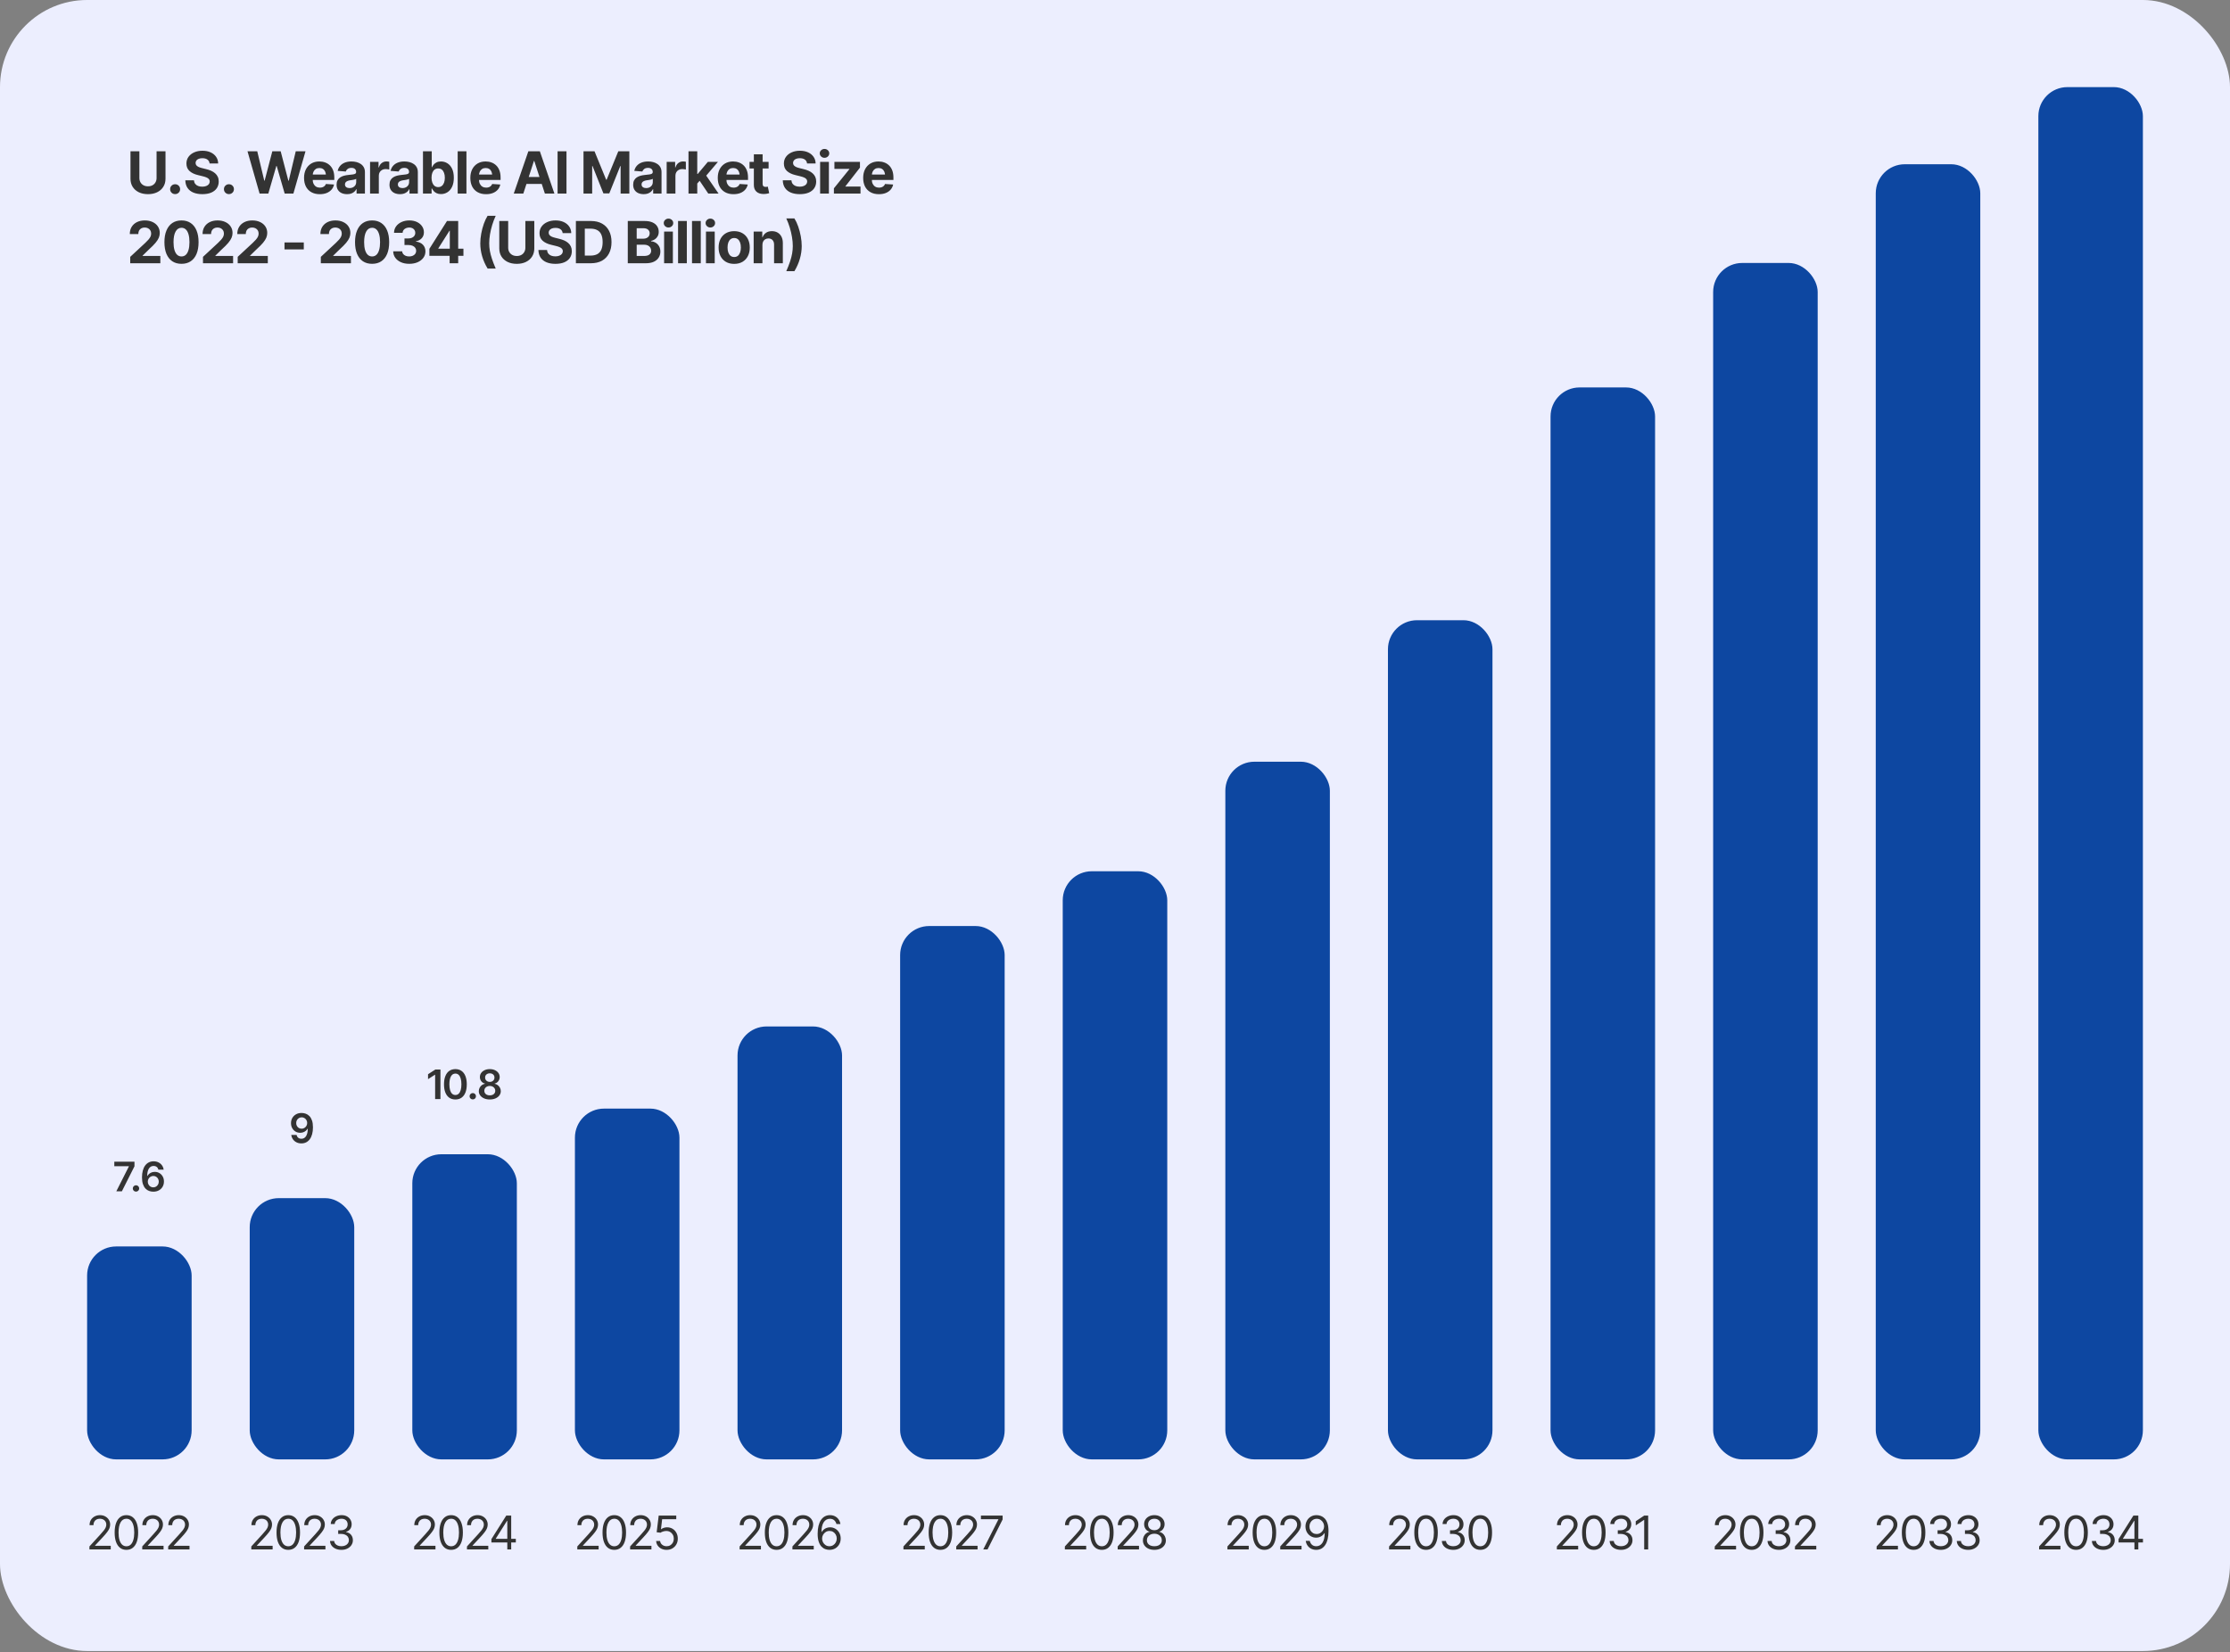 <svg xmlns="http://www.w3.org/2000/svg" width="768" height="569" viewBox="0 0 768 569" fill="none"><rect x="0" y="0" width="768" height="569" fill="#808080" stroke="none"/><rect width="768" height="568.6" rx="30" fill="#ECEEFE"></rect><path d="M40.063 410.267L44.391 401.695V401.626H39.366V400.082H46.312V401.667L41.977 410.267H40.063ZM46.838 410.383C46.528 410.383 46.266 410.278 46.052 410.069C45.842 409.855 45.737 409.595 45.737 409.29C45.737 408.984 45.842 408.727 46.052 408.517C46.266 408.303 46.528 408.196 46.838 408.196C47.148 408.196 47.408 408.303 47.617 408.517C47.831 408.727 47.938 408.984 47.938 409.29C47.938 409.595 47.831 409.855 47.617 410.069C47.408 410.278 47.148 410.383 46.838 410.383ZM52.792 410.404C52.304 410.404 51.828 410.322 51.363 410.158C50.898 409.989 50.481 409.716 50.112 409.337C49.743 408.955 49.449 408.446 49.23 407.813C49.012 407.18 48.902 406.396 48.902 405.461C48.902 404.591 48.996 403.816 49.183 403.137C49.37 402.454 49.636 401.875 49.982 401.401C50.333 400.927 50.753 400.567 51.24 400.321C51.732 400.07 52.284 399.945 52.895 399.945C53.537 399.945 54.105 400.072 54.597 400.328C55.093 400.578 55.495 400.92 55.8 401.353C56.105 401.786 56.294 402.278 56.367 402.83H54.556C54.465 402.438 54.275 402.125 53.988 401.893C53.701 401.661 53.337 401.544 52.895 401.544C52.193 401.544 51.65 401.85 51.268 402.46C50.889 403.071 50.7 403.914 50.7 404.99H50.769C50.933 404.698 51.142 404.447 51.398 404.238C51.657 404.024 51.949 403.862 52.273 403.752C52.601 403.639 52.947 403.582 53.312 403.582C53.908 403.582 54.444 403.725 54.918 404.012C55.392 404.295 55.768 404.687 56.046 405.188C56.324 405.685 56.463 406.254 56.463 406.897C56.463 407.567 56.31 408.166 56.005 408.695C55.7 409.223 55.271 409.64 54.72 409.946C54.168 410.251 53.526 410.404 52.792 410.404ZM52.778 408.914C53.143 408.914 53.467 408.827 53.749 408.654C54.036 408.476 54.262 408.239 54.426 407.943C54.594 407.642 54.679 407.307 54.679 406.938C54.679 406.573 54.597 406.245 54.433 405.954C54.273 405.657 54.052 405.423 53.77 405.25C53.492 405.076 53.17 404.99 52.806 404.99C52.45 404.99 52.127 405.079 51.835 405.256C51.548 405.434 51.32 405.671 51.151 405.967C50.983 406.264 50.898 406.589 50.898 406.945C50.898 407.3 50.98 407.628 51.145 407.929C51.309 408.225 51.532 408.465 51.815 408.647C52.097 408.825 52.418 408.914 52.778 408.914Z" fill="#333333"></path><rect x="30" y="429.267" width="36" height="73.333" rx="10" fill="#0D47A1"></rect><path d="M30.797 533.6V532.584L34.641 528.366C35.089 527.876 35.456 527.449 35.742 527.084C36.034 526.72 36.25 526.376 36.391 526.053C36.536 525.73 36.609 525.392 36.609 525.037C36.609 524.626 36.51 524.272 36.312 523.975C36.12 523.673 35.857 523.441 35.523 523.28C35.19 523.118 34.812 523.037 34.391 523.037C33.943 523.037 33.552 523.129 33.219 523.311C32.891 523.493 32.635 523.751 32.453 524.084C32.276 524.412 32.188 524.798 32.188 525.241H30.844C30.844 524.558 31 523.959 31.312 523.444C31.63 522.928 32.06 522.527 32.602 522.241C33.148 521.949 33.76 521.803 34.438 521.803C35.12 521.803 35.724 521.949 36.25 522.241C36.776 522.527 37.188 522.915 37.484 523.405C37.786 523.889 37.938 524.433 37.938 525.037C37.938 525.465 37.859 525.881 37.703 526.287C37.552 526.689 37.286 527.139 36.906 527.639C36.531 528.139 36.01 528.746 35.344 529.459L32.734 532.256V532.35H38.141V533.6H30.797ZM43.531 533.756C42.677 533.756 41.948 533.522 41.344 533.053C40.74 532.584 40.279 531.907 39.961 531.022C39.643 530.131 39.484 529.053 39.484 527.787C39.484 526.527 39.643 525.452 39.961 524.561C40.284 523.665 40.747 522.983 41.352 522.514C41.956 522.04 42.682 521.803 43.531 521.803C44.38 521.803 45.107 522.04 45.711 522.514C46.315 522.983 46.776 523.665 47.094 524.561C47.417 525.452 47.578 526.527 47.578 527.787C47.578 529.053 47.419 530.131 47.102 531.022C46.784 531.907 46.323 532.584 45.719 533.053C45.12 533.522 44.391 533.756 43.531 533.756ZM43.531 532.522C44.109 532.522 44.599 532.337 45 531.967C45.401 531.592 45.706 531.05 45.914 530.342C46.128 529.634 46.234 528.782 46.234 527.787C46.234 526.787 46.128 525.933 45.914 525.225C45.706 524.517 45.401 523.975 45 523.6C44.599 523.225 44.109 523.037 43.531 523.037C42.667 523.037 42 523.454 41.531 524.287C41.062 525.121 40.828 526.287 40.828 527.787C40.828 528.782 40.932 529.634 41.141 530.342C41.354 531.05 41.661 531.592 42.062 531.967C42.469 532.337 42.958 532.522 43.531 532.522ZM48.984 533.6V532.584L52.828 528.366C53.276 527.876 53.643 527.449 53.93 527.084C54.221 526.72 54.438 526.376 54.578 526.053C54.724 525.73 54.797 525.392 54.797 525.037C54.797 524.626 54.698 524.272 54.5 523.975C54.307 523.673 54.044 523.441 53.711 523.28C53.378 523.118 53 523.037 52.578 523.037C52.13 523.037 51.74 523.129 51.406 523.311C51.078 523.493 50.823 523.751 50.641 524.084C50.464 524.412 50.375 524.798 50.375 525.241H49.031C49.031 524.558 49.188 523.959 49.5 523.444C49.818 522.928 50.247 522.527 50.789 522.241C51.336 521.949 51.948 521.803 52.625 521.803C53.307 521.803 53.911 521.949 54.438 522.241C54.964 522.527 55.375 522.915 55.672 523.405C55.974 523.889 56.125 524.433 56.125 525.037C56.125 525.465 56.047 525.881 55.891 526.287C55.74 526.689 55.474 527.139 55.094 527.639C54.719 528.139 54.198 528.746 53.531 529.459L50.922 532.256V532.35H56.328V533.6H48.984ZM57.922 533.6V532.584L61.766 528.366C62.214 527.876 62.581 527.449 62.867 527.084C63.159 526.72 63.375 526.376 63.516 526.053C63.661 525.73 63.734 525.392 63.734 525.037C63.734 524.626 63.635 524.272 63.438 523.975C63.245 523.673 62.982 523.441 62.648 523.28C62.315 523.118 61.938 523.037 61.516 523.037C61.068 523.037 60.677 523.129 60.344 523.311C60.016 523.493 59.76 523.751 59.578 524.084C59.401 524.412 59.312 524.798 59.312 525.241H57.969C57.969 524.558 58.125 523.959 58.438 523.444C58.755 522.928 59.185 522.527 59.727 522.241C60.273 521.949 60.885 521.803 61.562 521.803C62.245 521.803 62.849 521.949 63.375 522.241C63.901 522.527 64.312 522.915 64.609 523.405C64.912 523.889 65.062 524.433 65.062 525.037C65.062 525.465 64.984 525.881 64.828 526.287C64.677 526.689 64.412 527.139 64.031 527.639C63.656 528.139 63.135 528.746 62.469 529.459L59.859 532.256V532.35H65.266V533.6H57.922Z" fill="#333333"></path><path d="M103.891 383.293C104.383 383.297 104.859 383.384 105.319 383.552C105.784 383.721 106.201 383.995 106.57 384.373C106.939 384.751 107.233 385.257 107.452 385.89C107.671 386.524 107.78 387.308 107.78 388.242C107.78 389.112 107.687 389.892 107.5 390.58C107.318 391.263 107.051 391.844 106.7 392.323C106.354 392.797 105.935 393.159 105.442 393.41C104.95 393.656 104.401 393.779 103.795 393.779C103.152 393.779 102.583 393.651 102.086 393.396C101.589 393.141 101.188 392.795 100.883 392.357C100.577 391.92 100.388 391.423 100.315 390.867H102.134C102.225 391.263 102.414 391.582 102.701 391.824C102.993 392.061 103.357 392.179 103.795 392.179C104.497 392.179 105.037 391.872 105.415 391.257C105.798 390.641 105.992 389.794 105.996 388.714H105.921C105.757 389.005 105.545 389.256 105.285 389.466C105.03 389.675 104.741 389.837 104.417 389.951C104.093 390.065 103.749 390.122 103.385 390.122C102.788 390.122 102.25 389.981 101.771 389.698C101.293 389.411 100.915 389.017 100.637 388.515C100.359 388.014 100.22 387.444 100.22 386.806C100.22 386.136 100.372 385.537 100.678 385.009C100.988 384.475 101.416 384.056 101.963 383.751C102.514 383.441 103.157 383.288 103.891 383.293ZM103.904 384.797C103.544 384.797 103.221 384.885 102.934 385.063C102.646 385.236 102.421 385.471 102.257 385.767C102.093 386.064 102.011 386.396 102.011 386.765C102.011 387.13 102.09 387.46 102.25 387.757C102.41 388.053 102.631 388.288 102.913 388.461C103.196 388.629 103.517 388.714 103.877 388.714C104.237 388.714 104.561 388.625 104.848 388.447C105.139 388.265 105.369 388.025 105.538 387.729C105.707 387.428 105.791 387.103 105.791 386.752C105.791 386.401 105.709 386.077 105.545 385.781C105.385 385.485 105.162 385.248 104.875 385.07C104.592 384.888 104.269 384.797 103.904 384.797Z" fill="#333333"></path><rect x="86" y="412.629" width="36" height="89.971" rx="10" fill="#0D47A1"></rect><path d="M86.547 533.6V532.584L90.391 528.366C90.838 527.876 91.206 527.449 91.492 527.084C91.784 526.72 92 526.376 92.141 526.053C92.287 525.73 92.359 525.392 92.359 525.037C92.359 524.626 92.26 524.272 92.062 523.975C91.87 523.673 91.607 523.441 91.273 523.28C90.94 523.118 90.562 523.037 90.141 523.037C89.693 523.037 89.302 523.129 88.969 523.311C88.641 523.493 88.385 523.751 88.203 524.084C88.026 524.412 87.938 524.798 87.938 525.241H86.594C86.594 524.558 86.75 523.959 87.062 523.444C87.38 522.928 87.81 522.527 88.352 522.241C88.898 521.949 89.51 521.803 90.188 521.803C90.87 521.803 91.474 521.949 92 522.241C92.526 522.527 92.938 522.915 93.234 523.405C93.537 523.889 93.688 524.433 93.688 525.037C93.688 525.465 93.609 525.881 93.453 526.287C93.302 526.689 93.037 527.139 92.656 527.639C92.281 528.139 91.76 528.746 91.094 529.459L88.484 532.256V532.35H93.891V533.6H86.547ZM99.281 533.756C98.427 533.756 97.698 533.522 97.094 533.053C96.49 532.584 96.029 531.907 95.711 531.022C95.393 530.131 95.234 529.053 95.234 527.787C95.234 526.527 95.393 525.452 95.711 524.561C96.034 523.665 96.497 522.983 97.102 522.514C97.706 522.04 98.432 521.803 99.281 521.803C100.13 521.803 100.857 522.04 101.461 522.514C102.065 522.983 102.526 523.665 102.844 524.561C103.167 525.452 103.328 526.527 103.328 527.787C103.328 529.053 103.169 530.131 102.852 531.022C102.534 531.907 102.073 532.584 101.469 533.053C100.87 533.522 100.141 533.756 99.281 533.756ZM99.281 532.522C99.859 532.522 100.349 532.337 100.75 531.967C101.151 531.592 101.456 531.05 101.664 530.342C101.878 529.634 101.984 528.782 101.984 527.787C101.984 526.787 101.878 525.933 101.664 525.225C101.456 524.517 101.151 523.975 100.75 523.6C100.349 523.225 99.859 523.037 99.281 523.037C98.417 523.037 97.75 523.454 97.281 524.287C96.812 525.121 96.578 526.287 96.578 527.787C96.578 528.782 96.682 529.634 96.891 530.342C97.104 531.05 97.412 531.592 97.812 531.967C98.219 532.337 98.708 532.522 99.281 532.522ZM104.734 533.6V532.584L108.578 528.366C109.026 527.876 109.393 527.449 109.68 527.084C109.971 526.72 110.188 526.376 110.328 526.053C110.474 525.73 110.547 525.392 110.547 525.037C110.547 524.626 110.448 524.272 110.25 523.975C110.057 523.673 109.794 523.441 109.461 523.28C109.128 523.118 108.75 523.037 108.328 523.037C107.88 523.037 107.49 523.129 107.156 523.311C106.828 523.493 106.573 523.751 106.391 524.084C106.214 524.412 106.125 524.798 106.125 525.241H104.781C104.781 524.558 104.938 523.959 105.25 523.444C105.568 522.928 105.997 522.527 106.539 522.241C107.086 521.949 107.698 521.803 108.375 521.803C109.057 521.803 109.661 521.949 110.188 522.241C110.714 522.527 111.125 522.915 111.422 523.405C111.724 523.889 111.875 524.433 111.875 525.037C111.875 525.465 111.797 525.881 111.641 526.287C111.49 526.689 111.224 527.139 110.844 527.639C110.469 528.139 109.948 528.746 109.281 529.459L106.672 532.256V532.35H112.078V533.6H104.734ZM117.609 533.756C116.854 533.756 116.185 533.629 115.602 533.373C115.018 533.118 114.555 532.761 114.211 532.303C113.867 531.84 113.682 531.303 113.656 530.694H115.078C115.109 531.069 115.237 531.392 115.461 531.662C115.69 531.933 115.987 532.142 116.352 532.287C116.721 532.433 117.13 532.506 117.578 532.506C118.078 532.506 118.521 532.42 118.906 532.248C119.297 532.071 119.602 531.829 119.82 531.522C120.044 531.209 120.156 530.85 120.156 530.444C120.156 530.011 120.049 529.631 119.836 529.303C119.622 528.975 119.31 528.72 118.898 528.537C118.492 528.35 117.995 528.256 117.406 528.256H116.469V527.006H117.406C117.865 527.006 118.268 526.923 118.617 526.756C118.966 526.59 119.24 526.355 119.438 526.053C119.635 525.751 119.734 525.397 119.734 524.991C119.734 524.595 119.648 524.251 119.477 523.959C119.305 523.668 119.06 523.441 118.742 523.28C118.43 523.118 118.057 523.037 117.625 523.037C117.224 523.037 116.846 523.11 116.492 523.256C116.138 523.402 115.849 523.61 115.625 523.881C115.401 524.152 115.281 524.48 115.266 524.866H113.906C113.927 524.256 114.109 523.722 114.453 523.264C114.797 522.806 115.247 522.449 115.805 522.194C116.367 521.933 116.984 521.803 117.656 521.803C118.375 521.803 118.992 521.949 119.508 522.241C120.023 522.527 120.419 522.907 120.695 523.381C120.971 523.855 121.109 524.366 121.109 524.912C121.109 525.574 120.938 526.134 120.594 526.592C120.255 527.05 119.792 527.371 119.203 527.553V527.647C119.932 527.767 120.503 528.079 120.914 528.584C121.326 529.084 121.531 529.704 121.531 530.444C121.531 531.074 121.359 531.639 121.016 532.139C120.677 532.639 120.211 533.035 119.617 533.327C119.029 533.613 118.359 533.756 117.609 533.756Z" fill="#333333"></path><path d="M151.688 368.327V378.513H149.855V370.125H149.794L147.415 371.649V369.954L149.944 368.327H151.688ZM156.835 378.649C156.01 378.649 155.304 378.444 154.716 378.034C154.132 377.62 153.686 377.025 153.376 376.25C153.066 375.471 152.911 374.53 152.911 373.427C152.911 372.324 153.066 371.383 153.376 370.604C153.686 369.82 154.132 369.223 154.716 368.813C155.304 368.398 156.01 368.19 156.835 368.19C157.655 368.19 158.359 368.398 158.947 368.813C159.535 369.227 159.984 369.824 160.294 370.604C160.604 371.383 160.759 372.324 160.759 373.427C160.759 374.53 160.604 375.471 160.294 376.25C159.984 377.025 159.537 377.62 158.954 378.034C158.371 378.444 157.664 378.649 156.835 378.649ZM156.835 377.105C157.277 377.105 157.651 376.961 157.956 376.674C158.266 376.387 158.501 375.97 158.66 375.423C158.824 374.871 158.906 374.206 158.906 373.427C158.906 372.643 158.824 371.975 158.66 371.424C158.501 370.872 158.266 370.453 157.956 370.166C157.651 369.874 157.277 369.729 156.835 369.729C156.17 369.729 155.657 370.052 155.297 370.699C154.941 371.342 154.764 372.251 154.764 373.427C154.764 374.206 154.843 374.871 155.003 375.423C155.162 375.97 155.397 376.387 155.707 376.674C156.017 376.961 156.393 377.105 156.835 377.105ZM162.823 378.629C162.513 378.629 162.251 378.524 162.037 378.315C161.827 378.1 161.723 377.841 161.723 377.535C161.723 377.23 161.827 376.972 162.037 376.763C162.251 376.549 162.513 376.441 162.823 376.441C163.133 376.441 163.393 376.549 163.603 376.763C163.817 376.972 163.924 377.23 163.924 377.535C163.924 377.841 163.817 378.1 163.603 378.315C163.393 378.524 163.133 378.629 162.823 378.629ZM168.682 378.649C167.943 378.649 167.289 378.526 166.72 378.28C166.15 378.03 165.703 377.688 165.38 377.255C165.061 376.822 164.901 376.332 164.901 375.785C164.901 375.361 164.995 374.969 165.182 374.609C165.368 374.249 165.621 373.949 165.94 373.707C166.264 373.466 166.626 373.311 167.027 373.242V373.181C166.503 373.062 166.079 372.793 165.756 372.374C165.432 371.955 165.271 371.469 165.271 370.918C165.271 370.394 165.416 369.927 165.708 369.517C166.004 369.107 166.41 368.783 166.925 368.546C167.44 368.309 168.025 368.19 168.682 368.19C169.333 368.19 169.917 368.309 170.432 368.546C170.947 368.783 171.352 369.107 171.648 369.517C171.945 369.927 172.093 370.394 172.093 370.918C172.093 371.469 171.929 371.955 171.601 372.374C171.272 372.793 170.853 373.062 170.343 373.181V373.242C170.735 373.311 171.092 373.466 171.416 373.707C171.74 373.949 171.995 374.249 172.182 374.609C172.373 374.969 172.469 375.361 172.469 375.785C172.469 376.332 172.307 376.822 171.983 377.255C171.66 377.688 171.213 378.03 170.644 378.28C170.074 378.526 169.42 378.649 168.682 378.649ZM168.682 377.234C169.064 377.234 169.397 377.168 169.68 377.036C169.962 376.904 170.181 376.719 170.336 376.482C170.491 376.241 170.568 375.965 170.568 375.655C170.568 375.332 170.486 375.045 170.322 374.794C170.158 374.543 169.935 374.347 169.652 374.206C169.37 374.06 169.046 373.987 168.682 373.987C168.317 373.987 167.991 374.06 167.704 374.206C167.422 374.347 167.198 374.543 167.034 374.794C166.875 375.04 166.795 375.327 166.795 375.655C166.795 375.965 166.872 376.241 167.027 376.482C167.182 376.719 167.401 376.904 167.684 377.036C167.966 377.168 168.299 377.234 168.682 377.234ZM168.682 372.593C168.992 372.593 169.267 372.531 169.509 372.408C169.75 372.281 169.942 372.105 170.083 371.882C170.224 371.654 170.295 371.394 170.295 371.103C170.295 370.806 170.227 370.549 170.09 370.33C169.953 370.111 169.764 369.943 169.522 369.824C169.281 369.701 169.001 369.64 168.682 369.64C168.363 369.64 168.08 369.701 167.834 369.824C167.592 369.943 167.403 370.111 167.267 370.33C167.134 370.549 167.068 370.806 167.068 371.103C167.068 371.394 167.137 371.652 167.273 371.875C167.41 372.098 167.599 372.274 167.841 372.401C168.087 372.529 168.367 372.593 168.682 372.593Z" fill="#333333"></path><rect x="142" y="397.513" width="36" height="105.087" rx="10" fill="#0D47A1"></rect><path d="M142.633 533.6V532.584L146.477 528.366C146.924 527.876 147.292 527.449 147.578 527.084C147.87 526.72 148.086 526.376 148.227 526.053C148.372 525.73 148.445 525.392 148.445 525.038C148.445 524.626 148.346 524.272 148.148 523.975C147.956 523.673 147.693 523.441 147.359 523.28C147.026 523.118 146.648 523.038 146.227 523.038C145.779 523.038 145.388 523.129 145.055 523.311C144.727 523.493 144.471 523.751 144.289 524.084C144.112 524.413 144.023 524.798 144.023 525.241H142.68C142.68 524.558 142.836 523.959 143.148 523.444C143.466 522.928 143.896 522.527 144.438 522.241C144.984 521.949 145.596 521.803 146.273 521.803C146.956 521.803 147.56 521.949 148.086 522.241C148.612 522.527 149.023 522.915 149.32 523.405C149.622 523.889 149.773 524.433 149.773 525.038C149.773 525.465 149.695 525.881 149.539 526.288C149.388 526.689 149.122 527.139 148.742 527.639C148.367 528.139 147.846 528.746 147.18 529.459L144.57 532.256V532.35H149.977V533.6H142.633ZM155.367 533.756C154.513 533.756 153.784 533.522 153.18 533.053C152.576 532.584 152.115 531.907 151.797 531.022C151.479 530.131 151.32 529.053 151.32 527.788C151.32 526.527 151.479 525.452 151.797 524.561C152.12 523.665 152.583 522.983 153.188 522.514C153.792 522.04 154.518 521.803 155.367 521.803C156.216 521.803 156.943 522.04 157.547 522.514C158.151 522.983 158.612 523.665 158.93 524.561C159.253 525.452 159.414 526.527 159.414 527.788C159.414 529.053 159.255 530.131 158.938 531.022C158.62 531.907 158.159 532.584 157.555 533.053C156.956 533.522 156.227 533.756 155.367 533.756ZM155.367 532.522C155.945 532.522 156.435 532.337 156.836 531.967C157.237 531.592 157.542 531.051 157.75 530.342C157.964 529.634 158.07 528.782 158.07 527.788C158.07 526.788 157.964 525.933 157.75 525.225C157.542 524.517 157.237 523.975 156.836 523.6C156.435 523.225 155.945 523.038 155.367 523.038C154.503 523.038 153.836 523.454 153.367 524.288C152.898 525.121 152.664 526.288 152.664 527.788C152.664 528.782 152.768 529.634 152.977 530.342C153.19 531.051 153.497 531.592 153.898 531.967C154.305 532.337 154.794 532.522 155.367 532.522ZM160.82 533.6V532.584L164.664 528.366C165.112 527.876 165.479 527.449 165.766 527.084C166.057 526.72 166.273 526.376 166.414 526.053C166.56 525.73 166.633 525.392 166.633 525.038C166.633 524.626 166.534 524.272 166.336 523.975C166.143 523.673 165.88 523.441 165.547 523.28C165.214 523.118 164.836 523.038 164.414 523.038C163.966 523.038 163.576 523.129 163.242 523.311C162.914 523.493 162.659 523.751 162.477 524.084C162.299 524.413 162.211 524.798 162.211 525.241H160.867C160.867 524.558 161.023 523.959 161.336 523.444C161.654 522.928 162.083 522.527 162.625 522.241C163.172 521.949 163.784 521.803 164.461 521.803C165.143 521.803 165.747 521.949 166.273 522.241C166.799 522.527 167.211 522.915 167.508 523.405C167.81 523.889 167.961 524.433 167.961 525.038C167.961 525.465 167.883 525.881 167.727 526.288C167.576 526.689 167.31 527.139 166.93 527.639C166.555 528.139 166.034 528.746 165.367 529.459L162.758 532.256V532.35H168.164V533.6H160.82ZM169.242 531.209V530.053L174.352 521.959H175.195V523.756H174.617L170.758 529.866V529.959H177.648V531.209H169.242ZM174.711 533.6V530.866V530.319V521.959H176.055V533.6H174.711Z" fill="#333333"></path><rect x="198" y="381.794" width="36" height="120.806" rx="10" fill="#0D47A1"></rect><path d="M198.82 533.6V532.584L202.664 528.366C203.112 527.876 203.479 527.449 203.766 527.084C204.057 526.72 204.273 526.376 204.414 526.053C204.56 525.73 204.633 525.392 204.633 525.038C204.633 524.626 204.534 524.272 204.336 523.975C204.143 523.673 203.88 523.441 203.547 523.28C203.214 523.118 202.836 523.038 202.414 523.038C201.966 523.038 201.576 523.129 201.242 523.311C200.914 523.493 200.659 523.751 200.477 524.084C200.299 524.413 200.211 524.798 200.211 525.241H198.867C198.867 524.558 199.023 523.959 199.336 523.444C199.654 522.928 200.083 522.527 200.625 522.241C201.172 521.949 201.784 521.803 202.461 521.803C203.143 521.803 203.747 521.949 204.273 522.241C204.799 522.527 205.211 522.915 205.508 523.405C205.81 523.889 205.961 524.433 205.961 525.038C205.961 525.465 205.883 525.881 205.727 526.288C205.576 526.689 205.31 527.139 204.93 527.639C204.555 528.139 204.034 528.746 203.367 529.459L200.758 532.256V532.35H206.164V533.6H198.82ZM211.555 533.756C210.701 533.756 209.971 533.522 209.367 533.053C208.763 532.584 208.302 531.907 207.984 531.022C207.667 530.131 207.508 529.053 207.508 527.788C207.508 526.527 207.667 525.452 207.984 524.561C208.307 523.665 208.771 522.983 209.375 522.514C209.979 522.04 210.706 521.803 211.555 521.803C212.404 521.803 213.13 522.04 213.734 522.514C214.339 522.983 214.799 523.665 215.117 524.561C215.44 525.452 215.602 526.527 215.602 527.788C215.602 529.053 215.443 530.131 215.125 531.022C214.807 531.907 214.346 532.584 213.742 533.053C213.143 533.522 212.414 533.756 211.555 533.756ZM211.555 532.522C212.133 532.522 212.622 532.337 213.023 531.967C213.424 531.592 213.729 531.051 213.938 530.342C214.151 529.634 214.258 528.782 214.258 527.788C214.258 526.788 214.151 525.933 213.938 525.225C213.729 524.517 213.424 523.975 213.023 523.6C212.622 523.225 212.133 523.038 211.555 523.038C210.69 523.038 210.023 523.454 209.555 524.288C209.086 525.121 208.852 526.288 208.852 527.788C208.852 528.782 208.956 529.634 209.164 530.342C209.378 531.051 209.685 531.592 210.086 531.967C210.492 532.337 210.982 532.522 211.555 532.522ZM217.008 533.6V532.584L220.852 528.366C221.299 527.876 221.667 527.449 221.953 527.084C222.245 526.72 222.461 526.376 222.602 526.053C222.747 525.73 222.82 525.392 222.82 525.038C222.82 524.626 222.721 524.272 222.523 523.975C222.331 523.673 222.068 523.441 221.734 523.28C221.401 523.118 221.023 523.038 220.602 523.038C220.154 523.038 219.763 523.129 219.43 523.311C219.102 523.493 218.846 523.751 218.664 524.084C218.487 524.413 218.398 524.798 218.398 525.241H217.055C217.055 524.558 217.211 523.959 217.523 523.444C217.841 522.928 218.271 522.527 218.812 522.241C219.359 521.949 219.971 521.803 220.648 521.803C221.331 521.803 221.935 521.949 222.461 522.241C222.987 522.527 223.398 522.915 223.695 523.405C223.997 523.889 224.148 524.433 224.148 525.038C224.148 525.465 224.07 525.881 223.914 526.288C223.763 526.689 223.497 527.139 223.117 527.639C222.742 528.139 222.221 528.746 221.555 529.459L218.945 532.256V532.35H224.352V533.6H217.008ZM229.586 533.756C228.919 533.756 228.318 533.626 227.781 533.366C227.25 533.1 226.823 532.736 226.5 532.272C226.177 531.808 226.003 531.282 225.977 530.694H227.336C227.388 531.215 227.625 531.647 228.047 531.991C228.474 532.334 228.987 532.506 229.586 532.506C230.065 532.506 230.49 532.394 230.859 532.17C231.229 531.946 231.521 531.639 231.734 531.249C231.948 530.858 232.055 530.413 232.055 529.913C232.055 529.407 231.943 528.954 231.719 528.553C231.5 528.152 231.198 527.837 230.812 527.608C230.427 527.374 229.987 527.256 229.492 527.256C229.133 527.256 228.766 527.314 228.391 527.428C228.021 527.538 227.716 527.678 227.477 527.85L226.148 527.694L226.852 521.959H232.898V523.209H228.039L227.633 526.647H227.695C227.935 526.454 228.234 526.298 228.594 526.178C228.953 526.053 229.331 525.991 229.727 525.991C230.44 525.991 231.076 526.16 231.633 526.499C232.19 526.837 232.628 527.301 232.945 527.889C233.268 528.472 233.43 529.142 233.43 529.897C233.43 530.637 233.263 531.298 232.93 531.881C232.596 532.465 232.141 532.923 231.562 533.256C230.984 533.59 230.326 533.756 229.586 533.756Z" fill="#333333"></path><rect x="254" y="353.499" width="36" height="149.101" rx="10" fill="#0D47A1"></rect><path d="M254.719 533.6V532.584L258.562 528.366C259.01 527.876 259.378 527.449 259.664 527.084C259.956 526.72 260.172 526.376 260.312 526.053C260.458 525.73 260.531 525.392 260.531 525.038C260.531 524.626 260.432 524.272 260.234 523.975C260.042 523.673 259.779 523.441 259.445 523.28C259.112 523.118 258.734 523.038 258.312 523.038C257.865 523.038 257.474 523.129 257.141 523.311C256.812 523.493 256.557 523.751 256.375 524.084C256.198 524.413 256.109 524.798 256.109 525.241H254.766C254.766 524.558 254.922 523.959 255.234 523.444C255.552 522.928 255.982 522.527 256.523 522.241C257.07 521.949 257.682 521.803 258.359 521.803C259.042 521.803 259.646 521.949 260.172 522.241C260.698 522.527 261.109 522.915 261.406 523.405C261.708 523.889 261.859 524.433 261.859 525.038C261.859 525.465 261.781 525.881 261.625 526.288C261.474 526.689 261.208 527.139 260.828 527.639C260.453 528.139 259.932 528.746 259.266 529.459L256.656 532.256V532.35H262.062V533.6H254.719ZM267.453 533.756C266.599 533.756 265.87 533.522 265.266 533.053C264.661 532.584 264.201 531.907 263.883 531.022C263.565 530.131 263.406 529.053 263.406 527.788C263.406 526.527 263.565 525.452 263.883 524.561C264.206 523.665 264.669 522.983 265.273 522.514C265.878 522.04 266.604 521.803 267.453 521.803C268.302 521.803 269.029 522.04 269.633 522.514C270.237 522.983 270.698 523.665 271.016 524.561C271.339 525.452 271.5 526.527 271.5 527.788C271.5 529.053 271.341 530.131 271.023 531.022C270.706 531.907 270.245 532.584 269.641 533.053C269.042 533.522 268.312 533.756 267.453 533.756ZM267.453 532.522C268.031 532.522 268.521 532.337 268.922 531.967C269.323 531.592 269.628 531.051 269.836 530.342C270.049 529.634 270.156 528.782 270.156 527.788C270.156 526.788 270.049 525.933 269.836 525.225C269.628 524.517 269.323 523.975 268.922 523.6C268.521 523.225 268.031 523.038 267.453 523.038C266.589 523.038 265.922 523.454 265.453 524.288C264.984 525.121 264.75 526.288 264.75 527.788C264.75 528.782 264.854 529.634 265.062 530.342C265.276 531.051 265.583 531.592 265.984 531.967C266.391 532.337 266.88 532.522 267.453 532.522ZM272.906 533.6V532.584L276.75 528.366C277.198 527.876 277.565 527.449 277.852 527.084C278.143 526.72 278.359 526.376 278.5 526.053C278.646 525.73 278.719 525.392 278.719 525.038C278.719 524.626 278.62 524.272 278.422 523.975C278.229 523.673 277.966 523.441 277.633 523.28C277.299 523.118 276.922 523.038 276.5 523.038C276.052 523.038 275.661 523.129 275.328 523.311C275 523.493 274.745 523.751 274.562 524.084C274.385 524.413 274.297 524.798 274.297 525.241H272.953C272.953 524.558 273.109 523.959 273.422 523.444C273.74 522.928 274.169 522.527 274.711 522.241C275.258 521.949 275.87 521.803 276.547 521.803C277.229 521.803 277.833 521.949 278.359 522.241C278.885 522.527 279.297 522.915 279.594 523.405C279.896 523.889 280.047 524.433 280.047 525.038C280.047 525.465 279.969 525.881 279.812 526.288C279.661 526.689 279.396 527.139 279.016 527.639C278.641 528.139 278.12 528.746 277.453 529.459L274.844 532.256V532.35H280.25V533.6H272.906ZM285.641 533.756C285.167 533.756 284.69 533.67 284.211 533.498C283.732 533.321 283.294 533.027 282.898 532.616C282.508 532.199 282.193 531.634 281.953 530.92C281.714 530.207 281.594 529.314 281.594 528.241C281.594 527.209 281.69 526.295 281.883 525.498C282.081 524.702 282.362 524.03 282.727 523.483C283.096 522.931 283.542 522.514 284.062 522.233C284.583 521.946 285.172 521.803 285.828 521.803C286.479 521.803 287.057 521.933 287.562 522.194C288.073 522.454 288.49 522.816 288.812 523.28C289.135 523.738 289.344 524.267 289.438 524.866H288.062C287.932 524.345 287.68 523.913 287.305 523.569C286.935 523.225 286.443 523.053 285.828 523.053C284.927 523.053 284.216 523.446 283.695 524.233C283.18 525.014 282.922 526.116 282.922 527.538H283.016C283.229 527.215 283.482 526.939 283.773 526.709C284.065 526.475 284.388 526.298 284.742 526.178C285.096 526.053 285.474 525.991 285.875 525.991C286.542 525.991 287.151 526.157 287.703 526.491C288.255 526.819 288.698 527.275 289.031 527.858C289.365 528.436 289.531 529.1 289.531 529.85C289.531 530.569 289.37 531.225 289.047 531.819C288.729 532.407 288.279 532.879 287.695 533.233C287.112 533.582 286.427 533.756 285.641 533.756ZM285.641 532.506C286.12 532.506 286.549 532.389 286.93 532.155C287.31 531.915 287.612 531.595 287.836 531.194C288.06 530.788 288.172 530.34 288.172 529.85C288.172 529.366 288.062 528.928 287.844 528.538C287.63 528.142 287.336 527.827 286.961 527.592C286.591 527.358 286.167 527.241 285.688 527.241C285.208 527.241 284.773 527.363 284.383 527.608C283.997 527.853 283.69 528.176 283.461 528.577C283.237 528.972 283.125 529.402 283.125 529.866C283.125 530.329 283.234 530.764 283.453 531.17C283.672 531.571 283.969 531.894 284.344 532.139C284.724 532.384 285.156 532.506 285.641 532.506Z" fill="#333333"></path><rect x="310" y="318.917" width="36" height="183.683" rx="10" fill="#0D47A1"></rect><path d="M311.141 533.6V532.584L314.984 528.366C315.432 527.876 315.799 527.449 316.086 527.084C316.378 526.72 316.594 526.376 316.734 526.053C316.88 525.73 316.953 525.392 316.953 525.038C316.953 524.626 316.854 524.272 316.656 523.975C316.464 523.673 316.201 523.441 315.867 523.28C315.534 523.118 315.156 523.038 314.734 523.038C314.286 523.038 313.896 523.129 313.562 523.311C313.234 523.493 312.979 523.751 312.797 524.084C312.62 524.413 312.531 524.798 312.531 525.241H311.188C311.188 524.558 311.344 523.959 311.656 523.444C311.974 522.928 312.404 522.527 312.945 522.241C313.492 521.949 314.104 521.803 314.781 521.803C315.464 521.803 316.068 521.949 316.594 522.241C317.12 522.527 317.531 522.915 317.828 523.405C318.13 523.889 318.281 524.433 318.281 525.038C318.281 525.465 318.203 525.881 318.047 526.288C317.896 526.689 317.63 527.139 317.25 527.639C316.875 528.139 316.354 528.746 315.688 529.459L313.078 532.256V532.35H318.484V533.6H311.141ZM323.875 533.756C323.021 533.756 322.292 533.522 321.688 533.053C321.083 532.584 320.622 531.907 320.305 531.022C319.987 530.131 319.828 529.053 319.828 527.788C319.828 526.527 319.987 525.452 320.305 524.561C320.628 523.665 321.091 522.983 321.695 522.514C322.299 522.04 323.026 521.803 323.875 521.803C324.724 521.803 325.451 522.04 326.055 522.514C326.659 522.983 327.12 523.665 327.438 524.561C327.76 525.452 327.922 526.527 327.922 527.788C327.922 529.053 327.763 530.131 327.445 531.022C327.128 531.907 326.667 532.584 326.062 533.053C325.464 533.522 324.734 533.756 323.875 533.756ZM323.875 532.522C324.453 532.522 324.943 532.337 325.344 531.967C325.745 531.592 326.049 531.051 326.258 530.342C326.471 529.634 326.578 528.782 326.578 527.788C326.578 526.788 326.471 525.933 326.258 525.225C326.049 524.517 325.745 523.975 325.344 523.6C324.943 523.225 324.453 523.038 323.875 523.038C323.01 523.038 322.344 523.454 321.875 524.288C321.406 525.121 321.172 526.288 321.172 527.788C321.172 528.782 321.276 529.634 321.484 530.342C321.698 531.051 322.005 531.592 322.406 531.967C322.812 532.337 323.302 532.522 323.875 532.522ZM329.328 533.6V532.584L333.172 528.366C333.62 527.876 333.987 527.449 334.273 527.084C334.565 526.72 334.781 526.376 334.922 526.053C335.068 525.73 335.141 525.392 335.141 525.038C335.141 524.626 335.042 524.272 334.844 523.975C334.651 523.673 334.388 523.441 334.055 523.28C333.721 523.118 333.344 523.038 332.922 523.038C332.474 523.038 332.083 523.129 331.75 523.311C331.422 523.493 331.167 523.751 330.984 524.084C330.807 524.413 330.719 524.798 330.719 525.241H329.375C329.375 524.558 329.531 523.959 329.844 523.444C330.161 522.928 330.591 522.527 331.133 522.241C331.68 521.949 332.292 521.803 332.969 521.803C333.651 521.803 334.255 521.949 334.781 522.241C335.307 522.527 335.719 522.915 336.016 523.405C336.318 523.889 336.469 524.433 336.469 525.038C336.469 525.465 336.391 525.881 336.234 526.288C336.083 526.689 335.818 527.139 335.438 527.639C335.062 528.139 334.542 528.746 333.875 529.459L331.266 532.256V532.35H336.672V533.6H329.328ZM338.625 533.6L343.828 523.303V523.209H337.828V521.959H345.297V523.288L340.109 533.6H338.625Z" fill="#333333"></path><rect x="366" y="300.054" width="36" height="202.546" rx="10" fill="#0D47A1"></rect><path d="M366.734 533.6V532.584L370.578 528.366C371.026 527.876 371.393 527.449 371.68 527.084C371.971 526.72 372.188 526.376 372.328 526.053C372.474 525.73 372.547 525.392 372.547 525.038C372.547 524.626 372.448 524.272 372.25 523.975C372.057 523.673 371.794 523.441 371.461 523.28C371.128 523.118 370.75 523.038 370.328 523.038C369.88 523.038 369.49 523.129 369.156 523.311C368.828 523.493 368.573 523.751 368.391 524.084C368.214 524.413 368.125 524.798 368.125 525.241H366.781C366.781 524.558 366.938 523.959 367.25 523.444C367.568 522.928 367.997 522.527 368.539 522.241C369.086 521.949 369.698 521.803 370.375 521.803C371.057 521.803 371.661 521.949 372.188 522.241C372.714 522.527 373.125 522.915 373.422 523.405C373.724 523.889 373.875 524.433 373.875 525.038C373.875 525.465 373.797 525.881 373.641 526.288C373.49 526.689 373.224 527.139 372.844 527.639C372.469 528.139 371.948 528.746 371.281 529.459L368.672 532.256V532.35H374.078V533.6H366.734ZM379.469 533.756C378.615 533.756 377.885 533.522 377.281 533.053C376.677 532.584 376.216 531.907 375.898 531.022C375.581 530.131 375.422 529.053 375.422 527.788C375.422 526.527 375.581 525.452 375.898 524.561C376.221 523.665 376.685 522.983 377.289 522.514C377.893 522.04 378.62 521.803 379.469 521.803C380.318 521.803 381.044 522.04 381.648 522.514C382.253 522.983 382.714 523.665 383.031 524.561C383.354 525.452 383.516 526.527 383.516 527.788C383.516 529.053 383.357 530.131 383.039 531.022C382.721 531.907 382.26 532.584 381.656 533.053C381.057 533.522 380.328 533.756 379.469 533.756ZM379.469 532.522C380.047 532.522 380.536 532.337 380.938 531.967C381.339 531.592 381.643 531.051 381.852 530.342C382.065 529.634 382.172 528.782 382.172 527.788C382.172 526.788 382.065 525.933 381.852 525.225C381.643 524.517 381.339 523.975 380.938 523.6C380.536 523.225 380.047 523.038 379.469 523.038C378.604 523.038 377.938 523.454 377.469 524.288C377 525.121 376.766 526.288 376.766 527.788C376.766 528.782 376.87 529.634 377.078 530.342C377.292 531.051 377.599 531.592 378 531.967C378.406 532.337 378.896 532.522 379.469 532.522ZM384.922 533.6V532.584L388.766 528.366C389.214 527.876 389.581 527.449 389.867 527.084C390.159 526.72 390.375 526.376 390.516 526.053C390.661 525.73 390.734 525.392 390.734 525.038C390.734 524.626 390.635 524.272 390.438 523.975C390.245 523.673 389.982 523.441 389.648 523.28C389.315 523.118 388.938 523.038 388.516 523.038C388.068 523.038 387.677 523.129 387.344 523.311C387.016 523.493 386.76 523.751 386.578 524.084C386.401 524.413 386.312 524.798 386.312 525.241H384.969C384.969 524.558 385.125 523.959 385.438 523.444C385.755 522.928 386.185 522.527 386.727 522.241C387.273 521.949 387.885 521.803 388.562 521.803C389.245 521.803 389.849 521.949 390.375 522.241C390.901 522.527 391.312 522.915 391.609 523.405C391.911 523.889 392.062 524.433 392.062 525.038C392.062 525.465 391.984 525.881 391.828 526.288C391.677 526.689 391.411 527.139 391.031 527.639C390.656 528.139 390.135 528.746 389.469 529.459L386.859 532.256V532.35H392.266V533.6H384.922ZM397.562 533.756C396.781 533.756 396.094 533.618 395.5 533.342C394.906 533.061 394.443 532.676 394.109 532.186C393.776 531.696 393.609 531.136 393.609 530.506C393.609 530.017 393.706 529.564 393.898 529.147C394.096 528.725 394.365 528.373 394.703 528.092C395.047 527.811 395.432 527.631 395.859 527.553V527.491C395.302 527.345 394.857 527.03 394.523 526.545C394.195 526.061 394.031 525.511 394.031 524.897C394.031 524.303 394.182 523.775 394.484 523.311C394.786 522.842 395.203 522.475 395.734 522.209C396.271 521.939 396.88 521.803 397.562 521.803C398.234 521.803 398.836 521.939 399.367 522.209C399.898 522.475 400.315 522.842 400.617 523.311C400.924 523.775 401.078 524.303 401.078 524.897C401.078 525.511 400.911 526.061 400.578 526.545C400.245 527.03 399.807 527.345 399.266 527.491V527.553C399.682 527.631 400.06 527.811 400.398 528.092C400.742 528.373 401.013 528.725 401.211 529.147C401.414 529.564 401.516 530.017 401.516 530.506C401.516 531.136 401.346 531.696 401.008 532.186C400.674 532.676 400.211 533.061 399.617 533.342C399.023 533.618 398.339 533.756 397.562 533.756ZM397.562 532.506C398.089 532.506 398.542 532.423 398.922 532.256C399.307 532.084 399.604 531.845 399.812 531.538C400.021 531.225 400.125 530.86 400.125 530.444C400.125 530.006 400.013 529.618 399.789 529.28C399.565 528.941 399.26 528.676 398.875 528.483C398.49 528.29 398.052 528.194 397.562 528.194C397.062 528.194 396.617 528.29 396.227 528.483C395.841 528.676 395.536 528.941 395.312 529.28C395.094 529.618 394.984 530.006 394.984 530.444C394.984 530.86 395.089 531.225 395.297 531.538C395.505 531.845 395.802 532.084 396.188 532.256C396.573 532.423 397.031 532.506 397.562 532.506ZM397.562 526.991C397.979 526.991 398.349 526.907 398.672 526.741C398.995 526.574 399.25 526.342 399.438 526.045C399.625 525.743 399.719 525.392 399.719 524.991C399.719 524.595 399.628 524.251 399.445 523.959C399.263 523.668 399.01 523.441 398.688 523.28C398.365 523.118 397.99 523.038 397.562 523.038C397.125 523.038 396.742 523.118 396.414 523.28C396.091 523.441 395.839 523.668 395.656 523.959C395.479 524.251 395.391 524.595 395.391 524.991C395.391 525.392 395.482 525.743 395.664 526.045C395.852 526.342 396.107 526.574 396.43 526.741C396.758 526.907 397.135 526.991 397.562 526.991Z" fill="#333333"></path><rect x="422" y="262.328" width="36" height="240.272" rx="10" fill="#0D47A1"></rect><path d="M422.719 533.6V532.584L426.562 528.366C427.01 527.876 427.378 527.449 427.664 527.084C427.956 526.72 428.172 526.376 428.312 526.053C428.458 525.73 428.531 525.392 428.531 525.038C428.531 524.626 428.432 524.272 428.234 523.975C428.042 523.673 427.779 523.441 427.445 523.28C427.112 523.118 426.734 523.038 426.312 523.038C425.865 523.038 425.474 523.129 425.141 523.311C424.812 523.493 424.557 523.751 424.375 524.084C424.198 524.413 424.109 524.798 424.109 525.241H422.766C422.766 524.558 422.922 523.959 423.234 523.444C423.552 522.928 423.982 522.527 424.523 522.241C425.07 521.949 425.682 521.803 426.359 521.803C427.042 521.803 427.646 521.949 428.172 522.241C428.698 522.527 429.109 522.915 429.406 523.405C429.708 523.889 429.859 524.433 429.859 525.038C429.859 525.465 429.781 525.881 429.625 526.288C429.474 526.689 429.208 527.139 428.828 527.639C428.453 528.139 427.932 528.746 427.266 529.459L424.656 532.256V532.35H430.062V533.6H422.719ZM435.453 533.756C434.599 533.756 433.87 533.522 433.266 533.053C432.661 532.584 432.201 531.907 431.883 531.022C431.565 530.131 431.406 529.053 431.406 527.788C431.406 526.527 431.565 525.452 431.883 524.561C432.206 523.665 432.669 522.983 433.273 522.514C433.878 522.04 434.604 521.803 435.453 521.803C436.302 521.803 437.029 522.04 437.633 522.514C438.237 522.983 438.698 523.665 439.016 524.561C439.339 525.452 439.5 526.527 439.5 527.788C439.5 529.053 439.341 530.131 439.023 531.022C438.706 531.907 438.245 532.584 437.641 533.053C437.042 533.522 436.312 533.756 435.453 533.756ZM435.453 532.522C436.031 532.522 436.521 532.337 436.922 531.967C437.323 531.592 437.628 531.051 437.836 530.342C438.049 529.634 438.156 528.782 438.156 527.788C438.156 526.788 438.049 525.933 437.836 525.225C437.628 524.517 437.323 523.975 436.922 523.6C436.521 523.225 436.031 523.038 435.453 523.038C434.589 523.038 433.922 523.454 433.453 524.288C432.984 525.121 432.75 526.288 432.75 527.788C432.75 528.782 432.854 529.634 433.062 530.342C433.276 531.051 433.583 531.592 433.984 531.967C434.391 532.337 434.88 532.522 435.453 532.522ZM440.906 533.6V532.584L444.75 528.366C445.198 527.876 445.565 527.449 445.852 527.084C446.143 526.72 446.359 526.376 446.5 526.053C446.646 525.73 446.719 525.392 446.719 525.038C446.719 524.626 446.62 524.272 446.422 523.975C446.229 523.673 445.966 523.441 445.633 523.28C445.299 523.118 444.922 523.038 444.5 523.038C444.052 523.038 443.661 523.129 443.328 523.311C443 523.493 442.745 523.751 442.562 524.084C442.385 524.413 442.297 524.798 442.297 525.241H440.953C440.953 524.558 441.109 523.959 441.422 523.444C441.74 522.928 442.169 522.527 442.711 522.241C443.258 521.949 443.87 521.803 444.547 521.803C445.229 521.803 445.833 521.949 446.359 522.241C446.885 522.527 447.297 522.915 447.594 523.405C447.896 523.889 448.047 524.433 448.047 525.038C448.047 525.465 447.969 525.881 447.812 526.288C447.661 526.689 447.396 527.139 447.016 527.639C446.641 528.139 446.12 528.746 445.453 529.459L442.844 532.256V532.35H448.25V533.6H440.906ZM453.484 521.803C453.964 521.808 454.44 521.9 454.914 522.077C455.393 522.254 455.831 522.548 456.227 522.959C456.622 523.371 456.938 523.931 457.172 524.639C457.411 525.347 457.531 526.235 457.531 527.303C457.531 528.34 457.435 529.259 457.242 530.061C457.049 530.858 456.768 531.532 456.398 532.084C456.034 532.631 455.591 533.048 455.07 533.334C454.549 533.616 453.964 533.756 453.312 533.756C452.661 533.756 452.078 533.626 451.562 533.366C451.052 533.105 450.635 532.743 450.312 532.28C449.99 531.816 449.781 531.277 449.688 530.663H451.078C451.203 531.199 451.453 531.642 451.828 531.991C452.203 532.334 452.698 532.506 453.312 532.506C454.208 532.506 454.914 532.116 455.43 531.334C455.951 530.548 456.214 529.439 456.219 528.006H456.125C455.911 528.324 455.659 528.6 455.367 528.834C455.076 529.064 454.753 529.241 454.398 529.366C454.044 529.491 453.667 529.553 453.266 529.553C452.599 529.553 451.987 529.389 451.43 529.061C450.872 528.728 450.427 528.272 450.094 527.694C449.766 527.11 449.599 526.444 449.594 525.694C449.599 524.98 449.76 524.329 450.078 523.741C450.401 523.147 450.852 522.673 451.43 522.319C452.013 521.965 452.698 521.793 453.484 521.803ZM453.484 523.053C453.01 523.053 452.581 523.173 452.195 523.413C451.815 523.647 451.516 523.965 451.297 524.366C451.078 524.761 450.969 525.204 450.969 525.694C450.969 526.178 451.073 526.618 451.281 527.014C451.495 527.41 451.789 527.725 452.164 527.959C452.539 528.189 452.964 528.303 453.438 528.303C453.917 528.303 454.349 528.181 454.734 527.936C455.125 527.686 455.435 527.36 455.664 526.959C455.898 526.558 456.016 526.126 456.016 525.663C456.016 525.209 455.906 524.785 455.688 524.389C455.469 523.988 455.169 523.665 454.789 523.42C454.409 523.176 453.974 523.053 453.484 523.053Z" fill="#333333"></path><rect x="478" y="213.598" width="36" height="289.002" rx="10" fill="#0D47A1"></rect><path d="M478.391 533.6V532.584L482.234 528.366C482.682 527.876 483.049 527.449 483.336 527.084C483.628 526.72 483.844 526.376 483.984 526.053C484.13 525.73 484.203 525.392 484.203 525.038C484.203 524.626 484.104 524.272 483.906 523.975C483.714 523.673 483.451 523.441 483.117 523.28C482.784 523.118 482.406 523.038 481.984 523.038C481.536 523.038 481.146 523.129 480.812 523.311C480.484 523.493 480.229 523.751 480.047 524.084C479.87 524.413 479.781 524.798 479.781 525.241H478.438C478.438 524.558 478.594 523.959 478.906 523.444C479.224 522.928 479.654 522.527 480.195 522.241C480.742 521.949 481.354 521.803 482.031 521.803C482.714 521.803 483.318 521.949 483.844 522.241C484.37 522.527 484.781 522.915 485.078 523.405C485.38 523.889 485.531 524.433 485.531 525.038C485.531 525.465 485.453 525.881 485.297 526.288C485.146 526.689 484.88 527.139 484.5 527.639C484.125 528.139 483.604 528.746 482.938 529.459L480.328 532.256V532.35H485.734V533.6H478.391ZM491.125 533.756C490.271 533.756 489.542 533.522 488.938 533.053C488.333 532.584 487.872 531.907 487.555 531.022C487.237 530.131 487.078 529.053 487.078 527.788C487.078 526.527 487.237 525.452 487.555 524.561C487.878 523.665 488.341 522.983 488.945 522.514C489.549 522.04 490.276 521.803 491.125 521.803C491.974 521.803 492.701 522.04 493.305 522.514C493.909 522.983 494.37 523.665 494.688 524.561C495.01 525.452 495.172 526.527 495.172 527.788C495.172 529.053 495.013 530.131 494.695 531.022C494.378 531.907 493.917 532.584 493.312 533.053C492.714 533.522 491.984 533.756 491.125 533.756ZM491.125 532.522C491.703 532.522 492.193 532.337 492.594 531.967C492.995 531.592 493.299 531.051 493.508 530.342C493.721 529.634 493.828 528.782 493.828 527.788C493.828 526.788 493.721 525.933 493.508 525.225C493.299 524.517 492.995 523.975 492.594 523.6C492.193 523.225 491.703 523.038 491.125 523.038C490.26 523.038 489.594 523.454 489.125 524.288C488.656 525.121 488.422 526.288 488.422 527.788C488.422 528.782 488.526 529.634 488.734 530.342C488.948 531.051 489.255 531.592 489.656 531.967C490.062 532.337 490.552 532.522 491.125 532.522ZM500.516 533.756C499.76 533.756 499.091 533.629 498.508 533.373C497.924 533.118 497.461 532.761 497.117 532.303C496.773 531.84 496.589 531.303 496.562 530.694H497.984C498.016 531.069 498.143 531.392 498.367 531.663C498.596 531.933 498.893 532.142 499.258 532.288C499.628 532.433 500.036 532.506 500.484 532.506C500.984 532.506 501.427 532.42 501.812 532.248C502.203 532.071 502.508 531.829 502.727 531.522C502.951 531.209 503.062 530.85 503.062 530.444C503.062 530.011 502.956 529.631 502.742 529.303C502.529 528.975 502.216 528.72 501.805 528.538C501.398 528.35 500.901 528.256 500.312 528.256H499.375V527.006H500.312C500.771 527.006 501.174 526.923 501.523 526.756C501.872 526.59 502.146 526.355 502.344 526.053C502.542 525.751 502.641 525.397 502.641 524.991C502.641 524.595 502.555 524.251 502.383 523.959C502.211 523.668 501.966 523.441 501.648 523.28C501.336 523.118 500.964 523.038 500.531 523.038C500.13 523.038 499.753 523.11 499.398 523.256C499.044 523.402 498.755 523.61 498.531 523.881C498.307 524.152 498.188 524.48 498.172 524.866H496.812C496.833 524.256 497.016 523.722 497.359 523.264C497.703 522.806 498.154 522.449 498.711 522.194C499.273 521.933 499.891 521.803 500.562 521.803C501.281 521.803 501.898 521.949 502.414 522.241C502.93 522.527 503.326 522.907 503.602 523.381C503.878 523.855 504.016 524.366 504.016 524.913C504.016 525.574 503.844 526.134 503.5 526.592C503.161 527.051 502.698 527.371 502.109 527.553V527.647C502.839 527.767 503.409 528.079 503.82 528.584C504.232 529.084 504.438 529.704 504.438 530.444C504.438 531.074 504.266 531.639 503.922 532.139C503.583 532.639 503.117 533.035 502.523 533.327C501.935 533.613 501.266 533.756 500.516 533.756ZM509.812 533.756C508.958 533.756 508.229 533.522 507.625 533.053C507.021 532.584 506.56 531.907 506.242 531.022C505.924 530.131 505.766 529.053 505.766 527.788C505.766 526.527 505.924 525.452 506.242 524.561C506.565 523.665 507.029 522.983 507.633 522.514C508.237 522.04 508.964 521.803 509.812 521.803C510.661 521.803 511.388 522.04 511.992 522.514C512.596 522.983 513.057 523.665 513.375 524.561C513.698 525.452 513.859 526.527 513.859 527.788C513.859 529.053 513.701 530.131 513.383 531.022C513.065 531.907 512.604 532.584 512 533.053C511.401 533.522 510.672 533.756 509.812 533.756ZM509.812 532.522C510.391 532.522 510.88 532.337 511.281 531.967C511.682 531.592 511.987 531.051 512.195 530.342C512.409 529.634 512.516 528.782 512.516 527.788C512.516 526.788 512.409 525.933 512.195 525.225C511.987 524.517 511.682 523.975 511.281 523.6C510.88 523.225 510.391 523.038 509.812 523.038C508.948 523.038 508.281 523.454 507.812 524.288C507.344 525.121 507.109 526.288 507.109 527.788C507.109 528.782 507.214 529.634 507.422 530.342C507.635 531.051 507.943 531.592 508.344 531.967C508.75 532.337 509.24 532.522 509.812 532.522Z" fill="#333333"></path><rect x="534" y="133.43" width="36" height="369.17" rx="10" fill="#0D47A1"></rect><path d="M536.172 533.6V532.584L540.016 528.366C540.464 527.876 540.831 527.449 541.117 527.084C541.409 526.72 541.625 526.376 541.766 526.053C541.911 525.73 541.984 525.392 541.984 525.038C541.984 524.626 541.885 524.272 541.688 523.975C541.495 523.673 541.232 523.441 540.898 523.28C540.565 523.118 540.188 523.038 539.766 523.038C539.318 523.038 538.927 523.129 538.594 523.311C538.266 523.493 538.01 523.751 537.828 524.084C537.651 524.413 537.562 524.798 537.562 525.241H536.219C536.219 524.558 536.375 523.959 536.688 523.444C537.005 522.928 537.435 522.527 537.977 522.241C538.523 521.949 539.135 521.803 539.812 521.803C540.495 521.803 541.099 521.949 541.625 522.241C542.151 522.527 542.562 522.915 542.859 523.405C543.161 523.889 543.312 524.433 543.312 525.038C543.312 525.465 543.234 525.881 543.078 526.288C542.927 526.689 542.661 527.139 542.281 527.639C541.906 528.139 541.385 528.746 540.719 529.459L538.109 532.256V532.35H543.516V533.6H536.172ZM548.906 533.756C548.052 533.756 547.323 533.522 546.719 533.053C546.115 532.584 545.654 531.907 545.336 531.022C545.018 530.131 544.859 529.053 544.859 527.788C544.859 526.527 545.018 525.452 545.336 524.561C545.659 523.665 546.122 522.983 546.727 522.514C547.331 522.04 548.057 521.803 548.906 521.803C549.755 521.803 550.482 522.04 551.086 522.514C551.69 522.983 552.151 523.665 552.469 524.561C552.792 525.452 552.953 526.527 552.953 527.788C552.953 529.053 552.794 530.131 552.477 531.022C552.159 531.907 551.698 532.584 551.094 533.053C550.495 533.522 549.766 533.756 548.906 533.756ZM548.906 532.522C549.484 532.522 549.974 532.337 550.375 531.967C550.776 531.592 551.081 531.051 551.289 530.342C551.503 529.634 551.609 528.782 551.609 527.788C551.609 526.788 551.503 525.933 551.289 525.225C551.081 524.517 550.776 523.975 550.375 523.6C549.974 523.225 549.484 523.038 548.906 523.038C548.042 523.038 547.375 523.454 546.906 524.288C546.438 525.121 546.203 526.288 546.203 527.788C546.203 528.782 546.307 529.634 546.516 530.342C546.729 531.051 547.036 531.592 547.438 531.967C547.844 532.337 548.333 532.522 548.906 532.522ZM558.297 533.756C557.542 533.756 556.872 533.629 556.289 533.373C555.706 533.118 555.242 532.761 554.898 532.303C554.555 531.84 554.37 531.303 554.344 530.694H555.766C555.797 531.069 555.924 531.392 556.148 531.663C556.378 531.933 556.674 532.142 557.039 532.288C557.409 532.433 557.818 532.506 558.266 532.506C558.766 532.506 559.208 532.42 559.594 532.248C559.984 532.071 560.289 531.829 560.508 531.522C560.732 531.209 560.844 530.85 560.844 530.444C560.844 530.011 560.737 529.631 560.523 529.303C560.31 528.975 559.997 528.72 559.586 528.538C559.18 528.35 558.682 528.256 558.094 528.256H557.156V527.006H558.094C558.552 527.006 558.956 526.923 559.305 526.756C559.654 526.59 559.927 526.355 560.125 526.053C560.323 525.751 560.422 525.397 560.422 524.991C560.422 524.595 560.336 524.251 560.164 523.959C559.992 523.668 559.747 523.441 559.43 523.28C559.117 523.118 558.745 523.038 558.312 523.038C557.911 523.038 557.534 523.11 557.18 523.256C556.826 523.402 556.536 523.61 556.312 523.881C556.089 524.152 555.969 524.48 555.953 524.866H554.594C554.615 524.256 554.797 523.722 555.141 523.264C555.484 522.806 555.935 522.449 556.492 522.194C557.055 521.933 557.672 521.803 558.344 521.803C559.062 521.803 559.68 521.949 560.195 522.241C560.711 522.527 561.107 522.907 561.383 523.381C561.659 523.855 561.797 524.366 561.797 524.913C561.797 525.574 561.625 526.134 561.281 526.592C560.943 527.051 560.479 527.371 559.891 527.553V527.647C560.62 527.767 561.19 528.079 561.602 528.584C562.013 529.084 562.219 529.704 562.219 530.444C562.219 531.074 562.047 531.639 561.703 532.139C561.365 532.639 560.898 533.035 560.305 533.327C559.716 533.613 559.047 533.756 558.297 533.756ZM567.625 521.959V533.6H566.25V523.444H566.172L563.344 525.334V523.897L566.25 521.959H567.625Z" fill="#333333"></path><rect x="590" y="90.564" width="36" height="412.036" rx="10" fill="#0D47A1"></rect><path d="M590.547 533.6V532.584L594.391 528.366C594.839 527.876 595.206 527.449 595.492 527.084C595.784 526.72 596 526.376 596.141 526.053C596.286 525.73 596.359 525.392 596.359 525.038C596.359 524.626 596.26 524.272 596.062 523.975C595.87 523.673 595.607 523.441 595.273 523.28C594.94 523.118 594.562 523.038 594.141 523.038C593.693 523.038 593.302 523.129 592.969 523.311C592.641 523.493 592.385 523.751 592.203 524.084C592.026 524.413 591.938 524.798 591.938 525.241H590.594C590.594 524.558 590.75 523.959 591.062 523.444C591.38 522.928 591.81 522.527 592.352 522.241C592.898 521.949 593.51 521.803 594.188 521.803C594.87 521.803 595.474 521.949 596 522.241C596.526 522.527 596.938 522.915 597.234 523.405C597.536 523.889 597.688 524.433 597.688 525.038C597.688 525.465 597.609 525.881 597.453 526.288C597.302 526.689 597.036 527.139 596.656 527.639C596.281 528.139 595.76 528.746 595.094 529.459L592.484 532.256V532.35H597.891V533.6H590.547ZM603.281 533.756C602.427 533.756 601.698 533.522 601.094 533.053C600.49 532.584 600.029 531.907 599.711 531.022C599.393 530.131 599.234 529.053 599.234 527.788C599.234 526.527 599.393 525.452 599.711 524.561C600.034 523.665 600.497 522.983 601.102 522.514C601.706 522.04 602.432 521.803 603.281 521.803C604.13 521.803 604.857 522.04 605.461 522.514C606.065 522.983 606.526 523.665 606.844 524.561C607.167 525.452 607.328 526.527 607.328 527.788C607.328 529.053 607.169 530.131 606.852 531.022C606.534 531.907 606.073 532.584 605.469 533.053C604.87 533.522 604.141 533.756 603.281 533.756ZM603.281 532.522C603.859 532.522 604.349 532.337 604.75 531.967C605.151 531.592 605.456 531.051 605.664 530.342C605.878 529.634 605.984 528.782 605.984 527.788C605.984 526.788 605.878 525.933 605.664 525.225C605.456 524.517 605.151 523.975 604.75 523.6C604.349 523.225 603.859 523.038 603.281 523.038C602.417 523.038 601.75 523.454 601.281 524.288C600.812 525.121 600.578 526.288 600.578 527.788C600.578 528.782 600.682 529.634 600.891 530.342C601.104 531.051 601.411 531.592 601.812 531.967C602.219 532.337 602.708 532.522 603.281 532.522ZM612.672 533.756C611.917 533.756 611.247 533.629 610.664 533.373C610.081 533.118 609.617 532.761 609.273 532.303C608.93 531.84 608.745 531.303 608.719 530.694H610.141C610.172 531.069 610.299 531.392 610.523 531.663C610.753 531.933 611.049 532.142 611.414 532.288C611.784 532.433 612.193 532.506 612.641 532.506C613.141 532.506 613.583 532.42 613.969 532.248C614.359 532.071 614.664 531.829 614.883 531.522C615.107 531.209 615.219 530.85 615.219 530.444C615.219 530.011 615.112 529.631 614.898 529.303C614.685 528.975 614.372 528.72 613.961 528.538C613.555 528.35 613.057 528.256 612.469 528.256H611.531V527.006H612.469C612.927 527.006 613.331 526.923 613.68 526.756C614.029 526.59 614.302 526.355 614.5 526.053C614.698 525.751 614.797 525.397 614.797 524.991C614.797 524.595 614.711 524.251 614.539 523.959C614.367 523.668 614.122 523.441 613.805 523.28C613.492 523.118 613.12 523.038 612.688 523.038C612.286 523.038 611.909 523.11 611.555 523.256C611.201 523.402 610.911 523.61 610.688 523.881C610.464 524.152 610.344 524.48 610.328 524.866H608.969C608.99 524.256 609.172 523.722 609.516 523.264C609.859 522.806 610.31 522.449 610.867 522.194C611.43 521.933 612.047 521.803 612.719 521.803C613.438 521.803 614.055 521.949 614.57 522.241C615.086 522.527 615.482 522.907 615.758 523.381C616.034 523.855 616.172 524.366 616.172 524.913C616.172 525.574 616 526.134 615.656 526.592C615.318 527.051 614.854 527.371 614.266 527.553V527.647C614.995 527.767 615.565 528.079 615.977 528.584C616.388 529.084 616.594 529.704 616.594 530.444C616.594 531.074 616.422 531.639 616.078 532.139C615.74 532.639 615.273 533.035 614.68 533.327C614.091 533.613 613.422 533.756 612.672 533.756ZM618.172 533.6V532.584L622.016 528.366C622.464 527.876 622.831 527.449 623.117 527.084C623.409 526.72 623.625 526.376 623.766 526.053C623.911 525.73 623.984 525.392 623.984 525.038C623.984 524.626 623.885 524.272 623.688 523.975C623.495 523.673 623.232 523.441 622.898 523.28C622.565 523.118 622.188 523.038 621.766 523.038C621.318 523.038 620.927 523.129 620.594 523.311C620.266 523.493 620.01 523.751 619.828 524.084C619.651 524.413 619.562 524.798 619.562 525.241H618.219C618.219 524.558 618.375 523.959 618.688 523.444C619.005 522.928 619.435 522.527 619.977 522.241C620.523 521.949 621.135 521.803 621.812 521.803C622.495 521.803 623.099 521.949 623.625 522.241C624.151 522.527 624.562 522.915 624.859 523.405C625.161 523.889 625.312 524.433 625.312 525.038C625.312 525.465 625.234 525.881 625.078 526.288C624.927 526.689 624.661 527.139 624.281 527.639C623.906 528.139 623.385 528.746 622.719 529.459L620.109 532.256V532.35H625.516V533.6H618.172Z" fill="#333333"></path><rect x="646" y="56.564" width="36" height="446.036" rx="10" fill="#0D47A1"></rect><path d="M646.297 533.6V532.584L650.141 528.366C650.589 527.876 650.956 527.449 651.242 527.084C651.534 526.72 651.75 526.376 651.891 526.053C652.036 525.73 652.109 525.392 652.109 525.038C652.109 524.626 652.01 524.272 651.812 523.975C651.62 523.673 651.357 523.441 651.023 523.28C650.69 523.118 650.312 523.038 649.891 523.038C649.443 523.038 649.052 523.129 648.719 523.311C648.391 523.493 648.135 523.751 647.953 524.084C647.776 524.413 647.688 524.798 647.688 525.241H646.344C646.344 524.558 646.5 523.959 646.812 523.444C647.13 522.928 647.56 522.527 648.102 522.241C648.648 521.949 649.26 521.803 649.938 521.803C650.62 521.803 651.224 521.949 651.75 522.241C652.276 522.527 652.688 522.915 652.984 523.405C653.286 523.889 653.438 524.433 653.438 525.038C653.438 525.465 653.359 525.881 653.203 526.288C653.052 526.689 652.786 527.139 652.406 527.639C652.031 528.139 651.51 528.746 650.844 529.459L648.234 532.256V532.35H653.641V533.6H646.297ZM659.031 533.756C658.177 533.756 657.448 533.522 656.844 533.053C656.24 532.584 655.779 531.907 655.461 531.022C655.143 530.131 654.984 529.053 654.984 527.788C654.984 526.527 655.143 525.452 655.461 524.561C655.784 523.665 656.247 522.983 656.852 522.514C657.456 522.04 658.182 521.803 659.031 521.803C659.88 521.803 660.607 522.04 661.211 522.514C661.815 522.983 662.276 523.665 662.594 524.561C662.917 525.452 663.078 526.527 663.078 527.788C663.078 529.053 662.919 530.131 662.602 531.022C662.284 531.907 661.823 532.584 661.219 533.053C660.62 533.522 659.891 533.756 659.031 533.756ZM659.031 532.522C659.609 532.522 660.099 532.337 660.5 531.967C660.901 531.592 661.206 531.051 661.414 530.342C661.628 529.634 661.734 528.782 661.734 527.788C661.734 526.788 661.628 525.933 661.414 525.225C661.206 524.517 660.901 523.975 660.5 523.6C660.099 523.225 659.609 523.038 659.031 523.038C658.167 523.038 657.5 523.454 657.031 524.288C656.562 525.121 656.328 526.288 656.328 527.788C656.328 528.782 656.432 529.634 656.641 530.342C656.854 531.051 657.161 531.592 657.562 531.967C657.969 532.337 658.458 532.522 659.031 532.522ZM668.422 533.756C667.667 533.756 666.997 533.629 666.414 533.373C665.831 533.118 665.367 532.761 665.023 532.303C664.68 531.84 664.495 531.303 664.469 530.694H665.891C665.922 531.069 666.049 531.392 666.273 531.663C666.503 531.933 666.799 532.142 667.164 532.288C667.534 532.433 667.943 532.506 668.391 532.506C668.891 532.506 669.333 532.42 669.719 532.248C670.109 532.071 670.414 531.829 670.633 531.522C670.857 531.209 670.969 530.85 670.969 530.444C670.969 530.011 670.862 529.631 670.648 529.303C670.435 528.975 670.122 528.72 669.711 528.538C669.305 528.35 668.807 528.256 668.219 528.256H667.281V527.006H668.219C668.677 527.006 669.081 526.923 669.43 526.756C669.779 526.59 670.052 526.355 670.25 526.053C670.448 525.751 670.547 525.397 670.547 524.991C670.547 524.595 670.461 524.251 670.289 523.959C670.117 523.668 669.872 523.441 669.555 523.28C669.242 523.118 668.87 523.038 668.438 523.038C668.036 523.038 667.659 523.11 667.305 523.256C666.951 523.402 666.661 523.61 666.438 523.881C666.214 524.152 666.094 524.48 666.078 524.866H664.719C664.74 524.256 664.922 523.722 665.266 523.264C665.609 522.806 666.06 522.449 666.617 522.194C667.18 521.933 667.797 521.803 668.469 521.803C669.188 521.803 669.805 521.949 670.32 522.241C670.836 522.527 671.232 522.907 671.508 523.381C671.784 523.855 671.922 524.366 671.922 524.913C671.922 525.574 671.75 526.134 671.406 526.592C671.068 527.051 670.604 527.371 670.016 527.553V527.647C670.745 527.767 671.315 528.079 671.727 528.584C672.138 529.084 672.344 529.704 672.344 530.444C672.344 531.074 672.172 531.639 671.828 532.139C671.49 532.639 671.023 533.035 670.43 533.327C669.841 533.613 669.172 533.756 668.422 533.756ZM677.859 533.756C677.104 533.756 676.435 533.629 675.852 533.373C675.268 533.118 674.805 532.761 674.461 532.303C674.117 531.84 673.932 531.303 673.906 530.694H675.328C675.359 531.069 675.487 531.392 675.711 531.663C675.94 531.933 676.237 532.142 676.602 532.288C676.971 532.433 677.38 532.506 677.828 532.506C678.328 532.506 678.771 532.42 679.156 532.248C679.547 532.071 679.852 531.829 680.07 531.522C680.294 531.209 680.406 530.85 680.406 530.444C680.406 530.011 680.299 529.631 680.086 529.303C679.872 528.975 679.56 528.72 679.148 528.538C678.742 528.35 678.245 528.256 677.656 528.256H676.719V527.006H677.656C678.115 527.006 678.518 526.923 678.867 526.756C679.216 526.59 679.49 526.355 679.688 526.053C679.885 525.751 679.984 525.397 679.984 524.991C679.984 524.595 679.898 524.251 679.727 523.959C679.555 523.668 679.31 523.441 678.992 523.28C678.68 523.118 678.307 523.038 677.875 523.038C677.474 523.038 677.096 523.11 676.742 523.256C676.388 523.402 676.099 523.61 675.875 523.881C675.651 524.152 675.531 524.48 675.516 524.866H674.156C674.177 524.256 674.359 523.722 674.703 523.264C675.047 522.806 675.497 522.449 676.055 522.194C676.617 521.933 677.234 521.803 677.906 521.803C678.625 521.803 679.242 521.949 679.758 522.241C680.273 522.527 680.669 522.907 680.945 523.381C681.221 523.855 681.359 524.366 681.359 524.913C681.359 525.574 681.188 526.134 680.844 526.592C680.505 527.051 680.042 527.371 679.453 527.553V527.647C680.182 527.767 680.753 528.079 681.164 528.584C681.576 529.084 681.781 529.704 681.781 530.444C681.781 531.074 681.609 531.639 681.266 532.139C680.927 532.639 680.461 533.035 679.867 533.327C679.279 533.613 678.609 533.756 677.859 533.756Z" fill="#333333"></path><rect x="702" y="30" width="36" height="472.6" rx="10" fill="#0D47A1"></rect><path d="M702.258 533.6V532.584L706.102 528.366C706.549 527.876 706.917 527.449 707.203 527.084C707.495 526.72 707.711 526.376 707.852 526.053C707.997 525.73 708.07 525.392 708.07 525.038C708.07 524.626 707.971 524.272 707.773 523.975C707.581 523.673 707.318 523.441 706.984 523.28C706.651 523.118 706.273 523.038 705.852 523.038C705.404 523.038 705.013 523.129 704.68 523.311C704.352 523.493 704.096 523.751 703.914 524.084C703.737 524.413 703.648 524.798 703.648 525.241H702.305C702.305 524.558 702.461 523.959 702.773 523.444C703.091 522.928 703.521 522.527 704.062 522.241C704.609 521.949 705.221 521.803 705.898 521.803C706.581 521.803 707.185 521.949 707.711 522.241C708.237 522.527 708.648 522.915 708.945 523.405C709.247 523.889 709.398 524.433 709.398 525.038C709.398 525.465 709.32 525.881 709.164 526.288C709.013 526.689 708.747 527.139 708.367 527.639C707.992 528.139 707.471 528.746 706.805 529.459L704.195 532.256V532.35H709.602V533.6H702.258ZM714.992 533.756C714.138 533.756 713.409 533.522 712.805 533.053C712.201 532.584 711.74 531.907 711.422 531.022C711.104 530.131 710.945 529.053 710.945 527.788C710.945 526.527 711.104 525.452 711.422 524.561C711.745 523.665 712.208 522.983 712.812 522.514C713.417 522.04 714.143 521.803 714.992 521.803C715.841 521.803 716.568 522.04 717.172 522.514C717.776 522.983 718.237 523.665 718.555 524.561C718.878 525.452 719.039 526.527 719.039 527.788C719.039 529.053 718.88 530.131 718.562 531.022C718.245 531.907 717.784 532.584 717.18 533.053C716.581 533.522 715.852 533.756 714.992 533.756ZM714.992 532.522C715.57 532.522 716.06 532.337 716.461 531.967C716.862 531.592 717.167 531.051 717.375 530.342C717.589 529.634 717.695 528.782 717.695 527.788C717.695 526.788 717.589 525.933 717.375 525.225C717.167 524.517 716.862 523.975 716.461 523.6C716.06 523.225 715.57 523.038 714.992 523.038C714.128 523.038 713.461 523.454 712.992 524.288C712.523 525.121 712.289 526.288 712.289 527.788C712.289 528.782 712.393 529.634 712.602 530.342C712.815 531.051 713.122 531.592 713.523 531.967C713.93 532.337 714.419 532.522 714.992 532.522ZM724.383 533.756C723.628 533.756 722.958 533.629 722.375 533.373C721.792 533.118 721.328 532.761 720.984 532.303C720.641 531.84 720.456 531.303 720.43 530.694H721.852C721.883 531.069 722.01 531.392 722.234 531.663C722.464 531.933 722.76 532.142 723.125 532.288C723.495 532.433 723.904 532.506 724.352 532.506C724.852 532.506 725.294 532.42 725.68 532.248C726.07 532.071 726.375 531.829 726.594 531.522C726.818 531.209 726.93 530.85 726.93 530.444C726.93 530.011 726.823 529.631 726.609 529.303C726.396 528.975 726.083 528.72 725.672 528.538C725.266 528.35 724.768 528.256 724.18 528.256H723.242V527.006H724.18C724.638 527.006 725.042 526.923 725.391 526.756C725.74 526.59 726.013 526.355 726.211 526.053C726.409 525.751 726.508 525.397 726.508 524.991C726.508 524.595 726.422 524.251 726.25 523.959C726.078 523.668 725.833 523.441 725.516 523.28C725.203 523.118 724.831 523.038 724.398 523.038C723.997 523.038 723.62 523.11 723.266 523.256C722.911 523.402 722.622 523.61 722.398 523.881C722.174 524.152 722.055 524.48 722.039 524.866H720.68C720.701 524.256 720.883 523.722 721.227 523.264C721.57 522.806 722.021 522.449 722.578 522.194C723.141 521.933 723.758 521.803 724.43 521.803C725.148 521.803 725.766 521.949 726.281 522.241C726.797 522.527 727.193 522.907 727.469 523.381C727.745 523.855 727.883 524.366 727.883 524.913C727.883 525.574 727.711 526.134 727.367 526.592C727.029 527.051 726.565 527.371 725.977 527.553V527.647C726.706 527.767 727.276 528.079 727.688 528.584C728.099 529.084 728.305 529.704 728.305 530.444C728.305 531.074 728.133 531.639 727.789 532.139C727.451 532.639 726.984 533.035 726.391 533.327C725.802 533.613 725.133 533.756 724.383 533.756ZM729.617 531.209V530.053L734.727 521.959H735.57V523.756H734.992L731.133 529.866V529.959H738.023V531.209H729.617ZM735.086 533.6V530.866V530.319V521.959H736.43V533.6H735.086Z" fill="#333333"></path><path d="M53.922 52.111H56.998V61.555C56.998 62.616 56.744 63.547 56.236 64.347C55.735 65.142 55.032 65.76 54.127 66.203C53.222 66.646 52.167 66.867 50.963 66.867C49.758 66.867 48.704 66.646 47.799 66.203C46.894 65.76 46.191 65.142 45.69 64.347C45.188 63.547 44.938 62.616 44.938 61.555V52.111H48.004V61.301C48.004 61.854 48.128 62.349 48.375 62.785C48.622 63.215 48.967 63.553 49.41 63.801C49.853 64.041 50.37 64.162 50.963 64.162C51.562 64.162 52.083 64.041 52.525 63.801C52.968 63.553 53.31 63.215 53.551 62.785C53.798 62.349 53.922 61.854 53.922 61.301V52.111ZM60.309 66.847C59.827 66.847 59.42 66.685 59.088 66.359C58.756 66.034 58.59 65.63 58.59 65.148C58.59 64.666 58.756 64.263 59.088 63.937C59.42 63.612 59.827 63.449 60.309 63.449C60.79 63.449 61.197 63.612 61.529 63.937C61.861 64.263 62.027 64.666 62.027 65.148C62.027 65.63 61.861 66.034 61.529 66.359C61.197 66.685 60.79 66.847 60.309 66.847ZM69.684 66.867C68.512 66.867 67.49 66.688 66.617 66.33C65.751 65.972 65.074 65.438 64.586 64.728C64.104 64.019 63.85 63.14 63.824 62.092H66.793C66.832 62.573 66.975 62.98 67.223 63.312C67.47 63.638 67.802 63.882 68.219 64.045C68.635 64.207 69.114 64.289 69.654 64.289C70.175 64.289 70.628 64.214 71.012 64.064C71.402 63.915 71.702 63.706 71.91 63.439C72.125 63.166 72.232 62.85 72.232 62.492C72.232 62.166 72.135 61.893 71.939 61.672C71.751 61.45 71.471 61.262 71.1 61.105C70.735 60.949 70.289 60.809 69.762 60.685L68.17 60.295C66.946 60.002 65.979 59.536 65.269 58.898C64.56 58.254 64.205 57.394 64.205 56.32C64.205 55.441 64.443 54.673 64.918 54.016C65.4 53.351 66.054 52.837 66.881 52.472C67.714 52.101 68.662 51.916 69.723 51.916C70.803 51.916 71.744 52.101 72.545 52.472C73.352 52.844 73.981 53.358 74.43 54.016C74.885 54.673 75.12 55.431 75.133 56.291H72.174C72.122 55.724 71.878 55.282 71.441 54.963C71.012 54.644 70.429 54.484 69.693 54.484C69.199 54.484 68.775 54.556 68.424 54.699C68.079 54.836 67.815 55.028 67.633 55.275C67.451 55.523 67.359 55.806 67.359 56.125C67.359 56.463 67.463 56.75 67.672 56.984C67.88 57.212 68.157 57.401 68.502 57.551C68.853 57.694 69.238 57.814 69.654 57.912L70.953 58.234C71.585 58.377 72.167 58.569 72.701 58.81C73.235 59.045 73.697 59.334 74.088 59.68C74.485 60.025 74.791 60.431 75.006 60.9C75.221 61.362 75.328 61.896 75.328 62.502C75.328 63.394 75.103 64.168 74.654 64.826C74.212 65.477 73.57 65.982 72.731 66.34C71.891 66.691 70.875 66.867 69.684 66.867ZM78.844 66.847C78.362 66.847 77.955 66.685 77.623 66.359C77.291 66.034 77.125 65.63 77.125 65.148C77.125 64.666 77.291 64.263 77.623 63.937C77.955 63.612 78.362 63.449 78.844 63.449C79.326 63.449 79.732 63.612 80.064 63.937C80.397 64.263 80.562 64.666 80.562 65.148C80.562 65.63 80.397 66.034 80.064 66.359C79.732 66.685 79.326 66.847 78.844 66.847ZM89.4 66.662L85.24 52.111H88.6L91.012 62.219H91.139L93.785 52.111H96.666L99.312 62.248H99.439L101.852 52.111H105.211L101.041 66.662H98.043L95.289 57.15H95.172L92.408 66.662H89.4ZM110.133 66.877C109.013 66.877 108.046 66.649 107.232 66.193C106.419 65.737 105.794 65.09 105.357 64.25C104.928 63.404 104.713 62.404 104.713 61.252C104.713 60.132 104.928 59.149 105.357 58.303C105.794 57.456 106.406 56.795 107.193 56.32C107.988 55.845 108.919 55.607 109.986 55.607C110.709 55.607 111.383 55.724 112.008 55.959C112.633 56.187 113.18 56.532 113.648 56.994C114.117 57.45 114.482 58.026 114.742 58.722C115.003 59.413 115.133 60.223 115.133 61.154V61.974H105.914V60.109H113.668L112.262 60.597C112.262 60.044 112.177 59.562 112.008 59.152C111.839 58.742 111.585 58.426 111.246 58.205C110.914 57.977 110.501 57.863 110.006 57.863C109.511 57.863 109.091 57.977 108.746 58.205C108.408 58.433 108.147 58.742 107.965 59.133C107.783 59.523 107.691 59.972 107.691 60.48V61.799C107.691 62.391 107.796 62.899 108.004 63.322C108.212 63.739 108.502 64.061 108.873 64.289C109.251 64.51 109.684 64.621 110.172 64.621C110.51 64.621 110.816 64.572 111.09 64.475C111.363 64.377 111.598 64.234 111.793 64.045C111.995 63.856 112.145 63.628 112.242 63.361L115.035 63.547C114.898 64.217 114.612 64.803 114.176 65.305C113.746 65.799 113.189 66.187 112.506 66.467C111.822 66.74 111.031 66.877 110.133 66.877ZM119.537 66.867C118.847 66.867 118.225 66.747 117.672 66.506C117.125 66.258 116.695 65.894 116.383 65.412C116.07 64.93 115.914 64.331 115.914 63.615C115.914 63.003 116.025 62.495 116.246 62.092C116.467 61.681 116.77 61.349 117.154 61.096C117.538 60.842 117.975 60.65 118.463 60.519C118.951 60.389 119.469 60.298 120.016 60.246C120.647 60.187 121.155 60.129 121.539 60.07C121.923 60.012 122.203 59.924 122.379 59.806C122.561 59.683 122.652 59.507 122.652 59.279V59.23C122.652 58.781 122.509 58.433 122.223 58.185C121.943 57.938 121.546 57.814 121.031 57.814C120.491 57.814 120.058 57.935 119.732 58.176C119.413 58.41 119.202 58.709 119.098 59.074L116.295 58.849C116.438 58.185 116.718 57.612 117.135 57.131C117.551 56.642 118.089 56.268 118.746 56.008C119.41 55.741 120.178 55.607 121.051 55.607C121.656 55.607 122.236 55.679 122.789 55.822C123.342 55.965 123.834 56.187 124.264 56.486C124.7 56.779 125.045 57.16 125.299 57.629C125.553 58.097 125.68 58.654 125.68 59.299V66.662H122.799V65.138H122.721C122.545 65.484 122.311 65.786 122.018 66.047C121.725 66.301 121.373 66.502 120.963 66.652C120.553 66.795 120.077 66.867 119.537 66.867ZM120.406 64.777C120.849 64.777 121.24 64.689 121.578 64.513C121.923 64.331 122.19 64.09 122.379 63.791C122.574 63.485 122.672 63.143 122.672 62.766V61.603C122.581 61.662 122.451 61.717 122.281 61.769C122.118 61.822 121.936 61.867 121.734 61.906C121.533 61.945 121.331 61.981 121.129 62.014C120.927 62.04 120.745 62.066 120.582 62.092C120.224 62.144 119.911 62.228 119.645 62.346C119.378 62.456 119.169 62.609 119.02 62.805C118.876 62.993 118.805 63.231 118.805 63.517C118.805 63.928 118.954 64.24 119.254 64.455C119.553 64.67 119.938 64.777 120.406 64.777ZM127.447 66.662V55.744H130.367V57.658H130.484C130.686 56.981 131.021 56.47 131.49 56.125C131.959 55.773 132.496 55.597 133.102 55.597C133.258 55.597 133.421 55.607 133.59 55.627C133.766 55.64 133.922 55.666 134.059 55.705V58.381C133.915 58.335 133.717 58.299 133.463 58.273C133.215 58.241 132.984 58.224 132.77 58.224C132.333 58.224 131.939 58.322 131.588 58.517C131.236 58.706 130.96 58.973 130.758 59.318C130.562 59.657 130.465 60.047 130.465 60.49V66.662H127.447ZM137.76 66.867C137.07 66.867 136.448 66.747 135.895 66.506C135.348 66.258 134.918 65.894 134.605 65.412C134.293 64.93 134.137 64.331 134.137 63.615C134.137 63.003 134.247 62.495 134.469 62.092C134.69 61.681 134.993 61.349 135.377 61.096C135.761 60.842 136.197 60.65 136.686 60.519C137.174 60.389 137.691 60.298 138.238 60.246C138.87 60.187 139.378 60.129 139.762 60.07C140.146 60.012 140.426 59.924 140.602 59.806C140.784 59.683 140.875 59.507 140.875 59.279V59.23C140.875 58.781 140.732 58.433 140.445 58.185C140.165 57.938 139.768 57.814 139.254 57.814C138.714 57.814 138.281 57.935 137.955 58.176C137.636 58.41 137.424 58.709 137.32 59.074L134.518 58.849C134.661 58.185 134.941 57.612 135.357 57.131C135.774 56.642 136.311 56.268 136.969 56.008C137.633 55.741 138.401 55.607 139.273 55.607C139.879 55.607 140.458 55.679 141.012 55.822C141.565 55.965 142.057 56.187 142.486 56.486C142.923 56.779 143.268 57.16 143.521 57.629C143.775 58.097 143.902 58.654 143.902 59.299V66.662H141.021V65.138H140.943C140.768 65.484 140.533 65.786 140.24 66.047C139.947 66.301 139.596 66.502 139.186 66.652C138.775 66.795 138.3 66.867 137.76 66.867ZM138.629 64.777C139.072 64.777 139.462 64.689 139.801 64.513C140.146 64.331 140.413 64.09 140.602 63.791C140.797 63.485 140.895 63.143 140.895 62.766V61.603C140.803 61.662 140.673 61.717 140.504 61.769C140.341 61.822 140.159 61.867 139.957 61.906C139.755 61.945 139.553 61.981 139.352 62.014C139.15 62.04 138.967 62.066 138.805 62.092C138.447 62.144 138.134 62.228 137.867 62.346C137.6 62.456 137.392 62.609 137.242 62.805C137.099 62.993 137.027 63.231 137.027 63.517C137.027 63.928 137.177 64.24 137.477 64.455C137.776 64.67 138.16 64.777 138.629 64.777ZM151.871 66.838C151.285 66.838 150.787 66.74 150.377 66.545C149.967 66.35 149.632 66.105 149.371 65.812C149.117 65.513 148.919 65.213 148.775 64.914H148.639V66.662H145.67V52.111H148.688V57.59H148.775C148.912 57.29 149.107 56.987 149.361 56.681C149.615 56.376 149.947 56.122 150.357 55.92C150.768 55.712 151.275 55.607 151.881 55.607C152.682 55.607 153.414 55.816 154.078 56.232C154.749 56.642 155.286 57.264 155.689 58.097C156.093 58.931 156.295 59.972 156.295 61.222C156.295 62.434 156.1 63.459 155.709 64.299C155.318 65.132 154.788 65.763 154.117 66.193C153.453 66.623 152.704 66.838 151.871 66.838ZM150.914 64.435C151.409 64.435 151.826 64.299 152.164 64.025C152.503 63.752 152.76 63.374 152.936 62.892C153.111 62.404 153.199 61.844 153.199 61.213C153.199 60.581 153.111 60.028 152.936 59.553C152.766 59.071 152.512 58.693 152.174 58.42C151.835 58.146 151.415 58.01 150.914 58.01C150.426 58.01 150.009 58.143 149.664 58.41C149.326 58.67 149.065 59.041 148.883 59.523C148.707 59.999 148.619 60.562 148.619 61.213C148.619 61.857 148.71 62.42 148.893 62.902C149.075 63.384 149.335 63.762 149.674 64.035C150.019 64.302 150.432 64.435 150.914 64.435ZM160.641 52.111V66.662H157.623V52.111H160.641ZM167.398 66.877C166.279 66.877 165.312 66.649 164.498 66.193C163.684 65.737 163.059 65.09 162.623 64.25C162.193 63.404 161.979 62.404 161.979 61.252C161.979 60.132 162.193 59.149 162.623 58.303C163.059 57.456 163.671 56.795 164.459 56.32C165.253 55.845 166.184 55.607 167.252 55.607C167.975 55.607 168.648 55.724 169.273 55.959C169.898 56.187 170.445 56.532 170.914 56.994C171.383 57.45 171.747 58.026 172.008 58.722C172.268 59.413 172.398 60.223 172.398 61.154V61.974H163.18V60.109H170.934L169.527 60.597C169.527 60.044 169.443 59.562 169.273 59.152C169.104 58.742 168.85 58.426 168.512 58.205C168.18 57.977 167.766 57.863 167.271 57.863C166.777 57.863 166.357 57.977 166.012 58.205C165.673 58.433 165.413 58.742 165.23 59.133C165.048 59.523 164.957 59.972 164.957 60.48V61.799C164.957 62.391 165.061 62.899 165.27 63.322C165.478 63.739 165.768 64.061 166.139 64.289C166.516 64.51 166.949 64.621 167.438 64.621C167.776 64.621 168.082 64.572 168.355 64.475C168.629 64.377 168.863 64.234 169.059 64.045C169.26 63.856 169.41 63.628 169.508 63.361L172.301 63.547C172.164 64.217 171.878 64.803 171.441 65.305C171.012 65.799 170.455 66.187 169.771 66.467C169.088 66.74 168.297 66.877 167.398 66.877ZM180.23 66.662H176.939L181.959 52.111H185.924L190.934 66.662H187.652L184 55.431H183.883L180.23 66.662ZM180.035 60.939H187.818V63.342H180.035V60.939ZM195.094 52.111V66.662H192.027V52.111H195.094ZM200.953 52.111H204.752L208.756 61.887H208.922L212.936 52.111H216.744V66.662H213.736V57.189H213.619L209.84 66.594H207.809L204.059 57.17H203.941V66.662H200.953V52.111ZM221.686 66.867C220.995 66.867 220.374 66.747 219.82 66.506C219.273 66.258 218.844 65.894 218.531 65.412C218.219 64.93 218.062 64.331 218.062 63.615C218.062 63.003 218.173 62.495 218.395 62.092C218.616 61.681 218.919 61.349 219.303 61.096C219.687 60.842 220.123 60.65 220.611 60.519C221.1 60.389 221.617 60.298 222.164 60.246C222.796 60.187 223.303 60.129 223.688 60.07C224.072 60.012 224.352 59.924 224.527 59.806C224.71 59.683 224.801 59.507 224.801 59.279V59.23C224.801 58.781 224.658 58.433 224.371 58.185C224.091 57.938 223.694 57.814 223.18 57.814C222.639 57.814 222.206 57.935 221.881 58.176C221.562 58.41 221.35 58.709 221.246 59.074L218.443 58.849C218.587 58.185 218.867 57.612 219.283 57.131C219.7 56.642 220.237 56.268 220.895 56.008C221.559 55.741 222.327 55.607 223.199 55.607C223.805 55.607 224.384 55.679 224.938 55.822C225.491 55.965 225.982 56.187 226.412 56.486C226.848 56.779 227.193 57.16 227.447 57.629C227.701 58.097 227.828 58.654 227.828 59.299V66.662H224.947V65.138H224.869C224.693 65.484 224.459 65.786 224.166 66.047C223.873 66.301 223.521 66.502 223.111 66.652C222.701 66.795 222.226 66.867 221.686 66.867ZM222.555 64.777C222.997 64.777 223.388 64.689 223.727 64.513C224.072 64.331 224.339 64.09 224.527 63.791C224.723 63.485 224.82 63.143 224.82 62.766V61.603C224.729 61.662 224.599 61.717 224.43 61.769C224.267 61.822 224.085 61.867 223.883 61.906C223.681 61.945 223.479 61.981 223.277 62.014C223.076 62.04 222.893 62.066 222.73 62.092C222.372 62.144 222.06 62.228 221.793 62.346C221.526 62.456 221.318 62.609 221.168 62.805C221.025 62.993 220.953 63.231 220.953 63.517C220.953 63.928 221.103 64.24 221.402 64.455C221.702 64.67 222.086 64.777 222.555 64.777ZM229.596 66.662V55.744H232.516V57.658H232.633C232.835 56.981 233.17 56.47 233.639 56.125C234.107 55.773 234.645 55.597 235.25 55.597C235.406 55.597 235.569 55.607 235.738 55.627C235.914 55.64 236.07 55.666 236.207 55.705V58.381C236.064 58.335 235.865 58.299 235.611 58.273C235.364 58.241 235.133 58.224 234.918 58.224C234.482 58.224 234.088 58.322 233.736 58.517C233.385 58.706 233.108 58.973 232.906 59.318C232.711 59.657 232.613 60.047 232.613 60.49V66.662H229.596ZM239.85 63.517L239.859 59.894H240.299L243.785 55.744H247.262L242.574 61.242H241.842L239.85 63.517ZM237.115 66.662V52.111H240.133V66.662H237.115ZM243.922 66.662L240.719 61.916L242.73 59.767L247.467 66.662H243.922ZM252.613 66.877C251.493 66.877 250.527 66.649 249.713 66.193C248.899 65.737 248.274 65.09 247.838 64.25C247.408 63.404 247.193 62.404 247.193 61.252C247.193 60.132 247.408 59.149 247.838 58.303C248.274 57.456 248.886 56.795 249.674 56.32C250.468 55.845 251.399 55.607 252.467 55.607C253.189 55.607 253.863 55.724 254.488 55.959C255.113 56.187 255.66 56.532 256.129 56.994C256.598 57.45 256.962 58.026 257.223 58.722C257.483 59.413 257.613 60.223 257.613 61.154V61.974H248.395V60.109H256.148L254.742 60.597C254.742 60.044 254.658 59.562 254.488 59.152C254.319 58.742 254.065 58.426 253.727 58.205C253.395 57.977 252.981 57.863 252.486 57.863C251.992 57.863 251.572 57.977 251.227 58.205C250.888 58.433 250.628 58.742 250.445 59.133C250.263 59.523 250.172 59.972 250.172 60.48V61.799C250.172 62.391 250.276 62.899 250.484 63.322C250.693 63.739 250.982 64.061 251.354 64.289C251.731 64.51 252.164 64.621 252.652 64.621C252.991 64.621 253.297 64.572 253.57 64.475C253.844 64.377 254.078 64.234 254.273 64.045C254.475 63.856 254.625 63.628 254.723 63.361L257.516 63.547C257.379 64.217 257.092 64.803 256.656 65.305C256.227 65.799 255.67 66.187 254.986 66.467C254.303 66.74 253.512 66.877 252.613 66.877ZM264.703 55.744V58.029H258.131V55.744H264.703ZM259.625 53.146H262.643V63.303C262.643 63.667 262.724 63.937 262.887 64.113C263.049 64.282 263.31 64.367 263.668 64.367C263.785 64.367 263.915 64.357 264.059 64.338C264.202 64.318 264.326 64.295 264.43 64.269L264.908 66.535C264.576 66.633 264.254 66.704 263.941 66.75C263.635 66.795 263.333 66.818 263.033 66.818C261.946 66.818 261.106 66.548 260.514 66.008C259.921 65.461 259.625 64.693 259.625 63.703V53.146ZM275.445 66.867C274.273 66.867 273.251 66.688 272.379 66.33C271.513 65.972 270.836 65.438 270.348 64.728C269.866 64.019 269.612 63.14 269.586 62.092H272.555C272.594 62.573 272.737 62.98 272.984 63.312C273.232 63.638 273.564 63.882 273.98 64.045C274.397 64.207 274.876 64.289 275.416 64.289C275.937 64.289 276.389 64.214 276.773 64.064C277.164 63.915 277.464 63.706 277.672 63.439C277.887 63.166 277.994 62.85 277.994 62.492C277.994 62.166 277.896 61.893 277.701 61.672C277.512 61.45 277.232 61.262 276.861 61.105C276.497 60.949 276.051 60.809 275.523 60.685L273.932 60.295C272.708 60.002 271.741 59.536 271.031 58.898C270.322 58.254 269.967 57.394 269.967 56.32C269.967 55.441 270.204 54.673 270.68 54.016C271.161 53.351 271.816 52.837 272.643 52.472C273.476 52.101 274.423 51.916 275.484 51.916C276.565 51.916 277.506 52.101 278.307 52.472C279.114 52.844 279.742 53.358 280.191 54.016C280.647 54.673 280.882 55.431 280.895 56.291H277.936C277.883 55.724 277.639 55.282 277.203 54.963C276.773 54.644 276.191 54.484 275.455 54.484C274.96 54.484 274.537 54.556 274.186 54.699C273.84 54.836 273.577 55.028 273.395 55.275C273.212 55.523 273.121 55.806 273.121 56.125C273.121 56.463 273.225 56.75 273.434 56.984C273.642 57.212 273.919 57.401 274.264 57.551C274.615 57.694 274.999 57.814 275.416 57.912L276.715 58.234C277.346 58.377 277.929 58.569 278.463 58.81C278.997 59.045 279.459 59.334 279.85 59.68C280.247 60.025 280.553 60.431 280.768 60.9C280.982 61.362 281.09 61.896 281.09 62.502C281.09 63.394 280.865 64.168 280.416 64.826C279.973 65.477 279.332 65.982 278.492 66.34C277.652 66.691 276.637 66.867 275.445 66.867ZM282.447 66.662V55.744H285.465V66.662H282.447ZM283.951 54.347C283.502 54.347 283.118 54.198 282.799 53.898C282.48 53.599 282.32 53.237 282.32 52.814C282.32 52.391 282.48 52.033 282.799 51.74C283.118 51.441 283.502 51.291 283.951 51.291C284.407 51.291 284.794 51.441 285.113 51.74C285.432 52.033 285.592 52.391 285.592 52.814C285.592 53.237 285.432 53.599 285.113 53.898C284.794 54.198 284.407 54.347 283.951 54.347ZM287.193 66.662V64.855L292.535 58.244V58.166H287.369V55.744H296.168V57.726L291.158 64.162V64.24H296.354V66.662H287.193ZM302.691 66.877C301.572 66.877 300.605 66.649 299.791 66.193C298.977 65.737 298.352 65.09 297.916 64.25C297.486 63.404 297.271 62.404 297.271 61.252C297.271 60.132 297.486 59.149 297.916 58.303C298.352 57.456 298.964 56.795 299.752 56.32C300.546 55.845 301.477 55.607 302.545 55.607C303.268 55.607 303.941 55.724 304.566 55.959C305.191 56.187 305.738 56.532 306.207 56.994C306.676 57.45 307.04 58.026 307.301 58.722C307.561 59.413 307.691 60.223 307.691 61.154V61.974H298.473V60.109H306.227L304.82 60.597C304.82 60.044 304.736 59.562 304.566 59.152C304.397 58.742 304.143 58.426 303.805 58.205C303.473 57.977 303.059 57.863 302.564 57.863C302.07 57.863 301.65 57.977 301.305 58.205C300.966 58.433 300.706 58.742 300.523 59.133C300.341 59.523 300.25 59.972 300.25 60.48V61.799C300.25 62.391 300.354 62.899 300.562 63.322C300.771 63.739 301.061 64.061 301.432 64.289C301.809 64.51 302.242 64.621 302.73 64.621C303.069 64.621 303.375 64.572 303.648 64.475C303.922 64.377 304.156 64.234 304.352 64.045C304.553 63.856 304.703 63.628 304.801 63.361L307.594 63.547C307.457 64.217 307.171 64.803 306.734 65.305C306.305 65.799 305.748 66.187 305.064 66.467C304.381 66.74 303.59 66.877 302.691 66.877ZM44.85 90.662V88.455L50.025 83.65C50.468 83.227 50.839 82.846 51.139 82.508C51.438 82.163 51.666 81.827 51.822 81.502C51.978 81.17 52.057 80.812 52.057 80.428C52.057 79.998 51.959 79.63 51.764 79.324C51.568 79.018 51.305 78.781 50.973 78.611C50.641 78.442 50.26 78.357 49.83 78.357C49.387 78.357 49 78.448 48.668 78.631C48.336 78.806 48.079 79.064 47.897 79.402C47.721 79.734 47.633 80.135 47.633 80.603H44.703C44.703 79.646 44.918 78.82 45.348 78.123C45.784 77.42 46.389 76.876 47.164 76.492C47.945 76.108 48.844 75.916 49.859 75.916C50.895 75.916 51.8 76.101 52.574 76.472C53.349 76.837 53.951 77.345 54.381 77.996C54.81 78.641 55.025 79.386 55.025 80.232C55.025 80.779 54.918 81.32 54.703 81.853C54.488 82.381 54.107 82.973 53.56 83.631C53.014 84.282 52.239 85.06 51.236 85.965L49.107 88.045V88.152H55.221V90.662H44.85ZM62.506 90.857C61.269 90.857 60.211 90.564 59.332 89.978C58.46 89.386 57.789 88.536 57.32 87.43C56.858 86.316 56.627 84.972 56.627 83.396C56.627 81.827 56.861 80.486 57.33 79.373C57.799 78.253 58.469 77.397 59.342 76.805C60.221 76.212 61.275 75.916 62.506 75.916C63.743 75.916 64.797 76.212 65.67 76.805C66.549 77.397 67.219 78.25 67.682 79.363C68.15 80.476 68.385 81.821 68.385 83.396C68.385 84.972 68.154 86.316 67.691 87.43C67.229 88.536 66.559 89.386 65.68 89.978C64.807 90.564 63.749 90.857 62.506 90.857ZM62.506 88.318C63.098 88.318 63.596 88.129 64 87.752C64.41 87.368 64.719 86.808 64.928 86.072C65.143 85.337 65.25 84.445 65.25 83.396C65.25 82.342 65.143 81.447 64.928 80.711C64.719 79.975 64.41 79.415 64 79.031C63.596 78.641 63.098 78.445 62.506 78.445C61.627 78.445 60.95 78.878 60.475 79.744C59.999 80.603 59.762 81.821 59.762 83.396C59.762 84.445 59.866 85.337 60.074 86.072C60.289 86.808 60.602 87.368 61.012 87.752C61.422 88.129 61.92 88.318 62.506 88.318ZM69.908 90.662V88.455L75.084 83.65C75.527 83.227 75.898 82.846 76.197 82.508C76.497 82.163 76.725 81.827 76.881 81.502C77.037 81.17 77.115 80.812 77.115 80.428C77.115 79.998 77.018 79.63 76.822 79.324C76.627 79.018 76.363 78.781 76.031 78.611C75.699 78.442 75.318 78.357 74.889 78.357C74.446 78.357 74.059 78.448 73.727 78.631C73.394 78.806 73.137 79.064 72.955 79.402C72.779 79.734 72.691 80.135 72.691 80.603H69.762C69.762 79.646 69.977 78.82 70.406 78.123C70.842 77.42 71.448 76.876 72.223 76.492C73.004 76.108 73.902 75.916 74.918 75.916C75.953 75.916 76.858 76.101 77.633 76.472C78.408 76.837 79.01 77.345 79.439 77.996C79.869 78.641 80.084 79.386 80.084 80.232C80.084 80.779 79.977 81.32 79.762 81.853C79.547 82.381 79.166 82.973 78.619 83.631C78.072 84.282 77.297 85.06 76.295 85.965L74.166 88.045V88.152H80.279V90.662H69.908ZM81.861 90.662V88.455L87.037 83.65C87.48 83.227 87.851 82.846 88.15 82.508C88.45 82.163 88.678 81.827 88.834 81.502C88.99 81.17 89.068 80.812 89.068 80.428C89.068 79.998 88.971 79.63 88.775 79.324C88.58 79.018 88.316 78.781 87.984 78.611C87.652 78.442 87.272 78.357 86.842 78.357C86.399 78.357 86.012 78.448 85.68 78.631C85.348 78.806 85.091 79.064 84.908 79.402C84.732 79.734 84.644 80.135 84.644 80.603H81.715C81.715 79.646 81.93 78.82 82.359 78.123C82.796 77.42 83.401 76.876 84.176 76.492C84.957 76.108 85.856 75.916 86.871 75.916C87.906 75.916 88.811 76.101 89.586 76.472C90.361 76.837 90.963 77.345 91.393 77.996C91.822 78.641 92.037 79.386 92.037 80.232C92.037 80.779 91.93 81.32 91.715 81.853C91.5 82.381 91.119 82.973 90.572 83.631C90.025 84.282 89.251 85.06 88.248 85.965L86.119 88.045V88.152H92.232V90.662H81.861ZM104.625 83.494V85.896H97.984V83.494H104.625ZM110.494 90.662V88.455L115.67 83.65C116.113 83.227 116.484 82.846 116.783 82.508C117.083 82.163 117.311 81.827 117.467 81.502C117.623 81.17 117.701 80.812 117.701 80.428C117.701 79.998 117.604 79.63 117.408 79.324C117.213 79.018 116.949 78.781 116.617 78.611C116.285 78.442 115.904 78.357 115.475 78.357C115.032 78.357 114.645 78.448 114.312 78.631C113.98 78.806 113.723 79.064 113.541 79.402C113.365 79.734 113.277 80.135 113.277 80.603H110.348C110.348 79.646 110.562 78.82 110.992 78.123C111.428 77.42 112.034 76.876 112.809 76.492C113.59 76.108 114.488 75.916 115.504 75.916C116.539 75.916 117.444 76.101 118.219 76.472C118.993 76.837 119.596 77.345 120.025 77.996C120.455 78.641 120.67 79.386 120.67 80.232C120.67 80.779 120.562 81.32 120.348 81.853C120.133 82.381 119.752 82.973 119.205 83.631C118.658 84.282 117.883 85.06 116.881 85.965L114.752 88.045V88.152H120.865V90.662H110.494ZM128.15 90.857C126.913 90.857 125.855 90.564 124.977 89.978C124.104 89.386 123.434 88.536 122.965 87.43C122.503 86.316 122.271 84.972 122.271 83.396C122.271 81.827 122.506 80.486 122.975 79.373C123.443 78.253 124.114 77.397 124.986 76.805C125.865 76.212 126.92 75.916 128.15 75.916C129.387 75.916 130.442 76.212 131.314 76.805C132.193 77.397 132.864 78.25 133.326 79.363C133.795 80.476 134.029 81.821 134.029 83.396C134.029 84.972 133.798 86.316 133.336 87.43C132.874 88.536 132.203 89.386 131.324 89.978C130.452 90.564 129.394 90.857 128.15 90.857ZM128.15 88.318C128.743 88.318 129.241 88.129 129.645 87.752C130.055 87.368 130.364 86.808 130.572 86.072C130.787 85.337 130.895 84.445 130.895 83.396C130.895 82.342 130.787 81.447 130.572 80.711C130.364 79.975 130.055 79.415 129.645 79.031C129.241 78.641 128.743 78.445 128.15 78.445C127.271 78.445 126.594 78.878 126.119 79.744C125.644 80.603 125.406 81.821 125.406 83.396C125.406 84.445 125.51 85.337 125.719 86.072C125.934 86.808 126.246 87.368 126.656 87.752C127.066 88.129 127.564 88.318 128.15 88.318ZM140.934 90.857C139.866 90.857 138.919 90.675 138.092 90.31C137.271 89.946 136.624 89.441 136.148 88.797C135.673 88.146 135.429 87.397 135.416 86.551H138.502C138.521 86.902 138.639 87.212 138.854 87.478C139.068 87.745 139.355 87.954 139.713 88.103C140.077 88.247 140.484 88.318 140.934 88.318C141.402 88.318 141.816 88.237 142.174 88.074C142.538 87.911 142.822 87.683 143.023 87.391C143.225 87.097 143.326 86.759 143.326 86.375C143.326 85.978 143.219 85.633 143.004 85.34C142.789 85.04 142.483 84.806 142.086 84.637C141.689 84.467 141.214 84.383 140.66 84.383H139.303V82.117H140.66C141.129 82.117 141.539 82.036 141.891 81.873C142.242 81.71 142.519 81.486 142.721 81.199C142.923 80.913 143.023 80.581 143.023 80.203C143.023 79.832 142.936 79.51 142.76 79.236C142.59 78.963 142.353 78.748 142.047 78.592C141.741 78.435 141.38 78.357 140.963 78.357C140.54 78.357 140.156 78.432 139.811 78.582C139.465 78.732 139.189 78.943 138.98 79.217C138.772 79.484 138.665 79.803 138.658 80.174H135.699C135.712 79.334 135.95 78.595 136.412 77.957C136.874 77.319 137.499 76.821 138.287 76.463C139.081 76.098 139.977 75.916 140.973 75.916C141.982 75.916 142.861 76.098 143.609 76.463C144.365 76.827 144.951 77.319 145.367 77.937C145.784 78.556 145.992 79.249 145.992 80.017C145.992 80.831 145.738 81.512 145.23 82.058C144.723 82.599 144.062 82.944 143.248 83.094V83.201C144.316 83.338 145.126 83.709 145.68 84.314C146.24 84.92 146.52 85.675 146.52 86.58C146.52 87.407 146.279 88.142 145.797 88.787C145.322 89.431 144.664 89.939 143.824 90.31C142.984 90.675 142.021 90.857 140.934 90.857ZM147.877 88.103V85.691L153.941 76.111H156.031V79.471H154.791L150.963 85.525V85.642H159.605V88.103H147.877ZM154.85 90.662V87.371L154.908 86.287V76.111H157.799V90.662H154.85ZM165.406 83.826C165.406 82.752 165.514 81.632 165.729 80.467C165.943 79.295 166.24 78.172 166.617 77.097C167.001 76.023 167.438 75.096 167.926 74.314H170.719C170.257 75.323 169.856 76.375 169.518 77.469C169.186 78.562 168.928 79.653 168.746 80.74C168.57 81.821 168.482 82.85 168.482 83.826C168.482 84.672 168.557 85.525 168.707 86.385C168.863 87.244 169.104 88.165 169.43 89.148C169.755 90.131 170.185 91.241 170.719 92.478H167.926C167.099 91.118 166.471 89.702 166.041 88.23C165.618 86.759 165.406 85.291 165.406 83.826ZM180.934 76.111H184.01V85.555C184.01 86.616 183.756 87.547 183.248 88.347C182.747 89.142 182.044 89.76 181.139 90.203C180.234 90.646 179.179 90.867 177.975 90.867C176.77 90.867 175.715 90.646 174.811 90.203C173.906 89.76 173.202 89.142 172.701 88.347C172.2 87.547 171.949 86.616 171.949 85.555V76.111H175.016V85.301C175.016 85.854 175.139 86.349 175.387 86.785C175.634 87.215 175.979 87.553 176.422 87.801C176.865 88.041 177.382 88.162 177.975 88.162C178.574 88.162 179.094 88.041 179.537 87.801C179.98 87.553 180.322 87.215 180.562 86.785C180.81 86.349 180.934 85.854 180.934 85.301V76.111ZM191.285 90.867C190.113 90.867 189.091 90.688 188.219 90.33C187.353 89.972 186.676 89.438 186.188 88.728C185.706 88.019 185.452 87.14 185.426 86.092H188.395C188.434 86.573 188.577 86.98 188.824 87.312C189.072 87.638 189.404 87.882 189.82 88.045C190.237 88.207 190.715 88.289 191.256 88.289C191.777 88.289 192.229 88.214 192.613 88.064C193.004 87.915 193.303 87.706 193.512 87.439C193.727 87.166 193.834 86.85 193.834 86.492C193.834 86.166 193.736 85.893 193.541 85.672C193.352 85.45 193.072 85.262 192.701 85.105C192.337 84.949 191.891 84.809 191.363 84.685L189.771 84.295C188.548 84.002 187.581 83.536 186.871 82.898C186.161 82.254 185.807 81.394 185.807 80.32C185.807 79.441 186.044 78.673 186.52 78.016C187.001 77.351 187.656 76.837 188.482 76.472C189.316 76.101 190.263 75.916 191.324 75.916C192.405 75.916 193.346 76.101 194.146 76.472C194.954 76.844 195.582 77.358 196.031 78.016C196.487 78.673 196.721 79.431 196.734 80.291H193.775C193.723 79.725 193.479 79.282 193.043 78.963C192.613 78.644 192.031 78.484 191.295 78.484C190.8 78.484 190.377 78.556 190.025 78.699C189.68 78.836 189.417 79.028 189.234 79.275C189.052 79.523 188.961 79.806 188.961 80.125C188.961 80.463 189.065 80.75 189.273 80.984C189.482 81.212 189.758 81.401 190.104 81.551C190.455 81.694 190.839 81.814 191.256 81.912L192.555 82.234C193.186 82.377 193.769 82.57 194.303 82.81C194.837 83.045 195.299 83.335 195.689 83.68C196.087 84.025 196.393 84.431 196.607 84.9C196.822 85.362 196.93 85.896 196.93 86.502C196.93 87.394 196.705 88.168 196.256 88.826C195.813 89.477 195.172 89.982 194.332 90.34C193.492 90.691 192.477 90.867 191.285 90.867ZM203.492 90.662H199.703V88.025H203.355C204.273 88.025 205.042 87.866 205.66 87.547C206.285 87.221 206.754 86.717 207.066 86.033C207.385 85.343 207.545 84.457 207.545 83.377C207.545 82.303 207.385 81.424 207.066 80.74C206.754 80.056 206.285 79.555 205.66 79.236C205.042 78.911 204.277 78.748 203.365 78.748H199.645V76.111H203.541C205.006 76.111 206.266 76.404 207.32 76.99C208.375 77.57 209.186 78.403 209.752 79.49C210.318 80.571 210.602 81.866 210.602 83.377C210.602 84.894 210.315 86.196 209.742 87.283C209.176 88.37 208.362 89.207 207.301 89.793C206.24 90.372 204.97 90.662 203.492 90.662ZM201.402 76.111V90.662H198.336V76.111H201.402ZM216.207 90.662V76.111H222.027C223.095 76.111 223.987 76.271 224.703 76.59C225.419 76.909 225.956 77.348 226.314 77.908C226.679 78.468 226.861 79.112 226.861 79.842C226.861 80.408 226.744 80.906 226.51 81.336C226.282 81.766 225.969 82.117 225.572 82.391C225.182 82.664 224.732 82.856 224.225 82.967V83.113C224.778 83.139 225.299 83.295 225.787 83.582C226.275 83.868 226.669 84.272 226.969 84.793C227.275 85.307 227.428 85.922 227.428 86.638C227.428 87.407 227.236 88.097 226.852 88.709C226.474 89.314 225.914 89.793 225.172 90.144C224.43 90.489 223.512 90.662 222.418 90.662H216.207ZM219.273 88.152H221.793C222.646 88.152 223.268 87.986 223.658 87.654C224.055 87.322 224.254 86.883 224.254 86.336C224.254 85.932 224.156 85.577 223.961 85.271C223.772 84.959 223.499 84.715 223.141 84.539C222.783 84.363 222.356 84.275 221.861 84.275H219.273V88.152ZM219.273 82.205H221.559C221.982 82.205 222.356 82.13 222.682 81.98C223.014 81.831 223.274 81.619 223.463 81.346C223.652 81.066 223.746 80.734 223.746 80.35C223.746 79.829 223.561 79.409 223.189 79.09C222.825 78.764 222.301 78.601 221.617 78.601H219.273V82.205ZM228.717 90.662V79.744H231.734V90.662H228.717ZM230.221 78.347C229.771 78.347 229.387 78.198 229.068 77.898C228.749 77.599 228.59 77.237 228.59 76.814C228.59 76.391 228.749 76.033 229.068 75.74C229.387 75.441 229.771 75.291 230.221 75.291C230.676 75.291 231.064 75.441 231.383 75.74C231.702 76.033 231.861 76.391 231.861 76.814C231.861 77.237 231.702 77.599 231.383 77.898C231.064 78.198 230.676 78.347 230.221 78.347ZM236.539 76.111V90.662H233.521V76.111H236.539ZM241.344 76.111V90.662H238.326V76.111H241.344ZM243.131 90.662V79.744H246.148V90.662H243.131ZM244.635 78.347C244.186 78.347 243.801 78.198 243.482 77.898C243.163 77.599 243.004 77.237 243.004 76.814C243.004 76.391 243.163 76.033 243.482 75.74C243.801 75.441 244.186 75.291 244.635 75.291C245.09 75.291 245.478 75.441 245.797 75.74C246.116 76.033 246.275 76.391 246.275 76.814C246.275 77.237 246.116 77.599 245.797 77.898C245.478 78.198 245.09 78.347 244.635 78.347ZM252.848 90.877C251.747 90.877 250.794 90.642 249.986 90.174C249.186 89.698 248.567 89.041 248.131 88.201C247.701 87.355 247.486 86.372 247.486 85.252C247.486 84.119 247.701 83.133 248.131 82.293C248.567 81.447 249.186 80.789 249.986 80.32C250.794 79.845 251.747 79.607 252.848 79.607C253.954 79.607 254.908 79.845 255.709 80.32C256.516 80.789 257.135 81.447 257.564 82.293C258.001 83.133 258.219 84.119 258.219 85.252C258.219 86.372 258.001 87.355 257.564 88.201C257.135 89.041 256.516 89.698 255.709 90.174C254.908 90.642 253.954 90.877 252.848 90.877ZM252.867 88.513C253.368 88.513 253.788 88.374 254.127 88.094C254.465 87.807 254.719 87.416 254.889 86.922C255.064 86.427 255.152 85.864 255.152 85.232C255.152 84.594 255.064 84.031 254.889 83.543C254.719 83.055 254.465 82.67 254.127 82.391C253.788 82.111 253.368 81.971 252.867 81.971C252.359 81.971 251.933 82.111 251.588 82.391C251.249 82.67 250.992 83.055 250.816 83.543C250.647 84.031 250.562 84.594 250.562 85.232C250.562 85.864 250.647 86.427 250.816 86.922C250.992 87.416 251.249 87.807 251.588 88.094C251.933 88.374 252.359 88.513 252.867 88.513ZM262.574 84.353V90.662H259.557V79.744H262.525V81.687H262.633C262.88 81.043 263.274 80.535 263.814 80.164C264.355 79.793 265.032 79.607 265.846 79.607C266.601 79.607 267.258 79.773 267.818 80.105C268.385 80.437 268.824 80.909 269.137 81.521C269.449 82.133 269.605 82.866 269.605 83.719V90.662H266.588V84.256C266.588 83.592 266.415 83.071 266.07 82.693C265.725 82.309 265.25 82.117 264.645 82.117C264.241 82.117 263.883 82.208 263.57 82.391C263.258 82.566 263.014 82.82 262.838 83.152C262.662 83.484 262.574 83.885 262.574 84.353ZM270.797 93.387C271.337 92.15 271.77 91.04 272.096 90.056C272.421 89.073 272.659 88.152 272.809 87.293C272.958 86.433 273.033 85.581 273.033 84.734C273.033 83.758 272.942 82.729 272.76 81.648C272.584 80.561 272.33 79.471 271.998 78.377C271.666 77.283 271.266 76.232 270.797 75.222H273.59C274.085 76.004 274.521 76.931 274.898 78.006C275.276 79.08 275.572 80.203 275.787 81.375C276.002 82.54 276.109 83.66 276.109 84.734C276.109 86.199 275.895 87.667 275.465 89.138C275.042 90.61 274.417 92.026 273.59 93.387H270.797Z" fill="#333333"></path></svg>